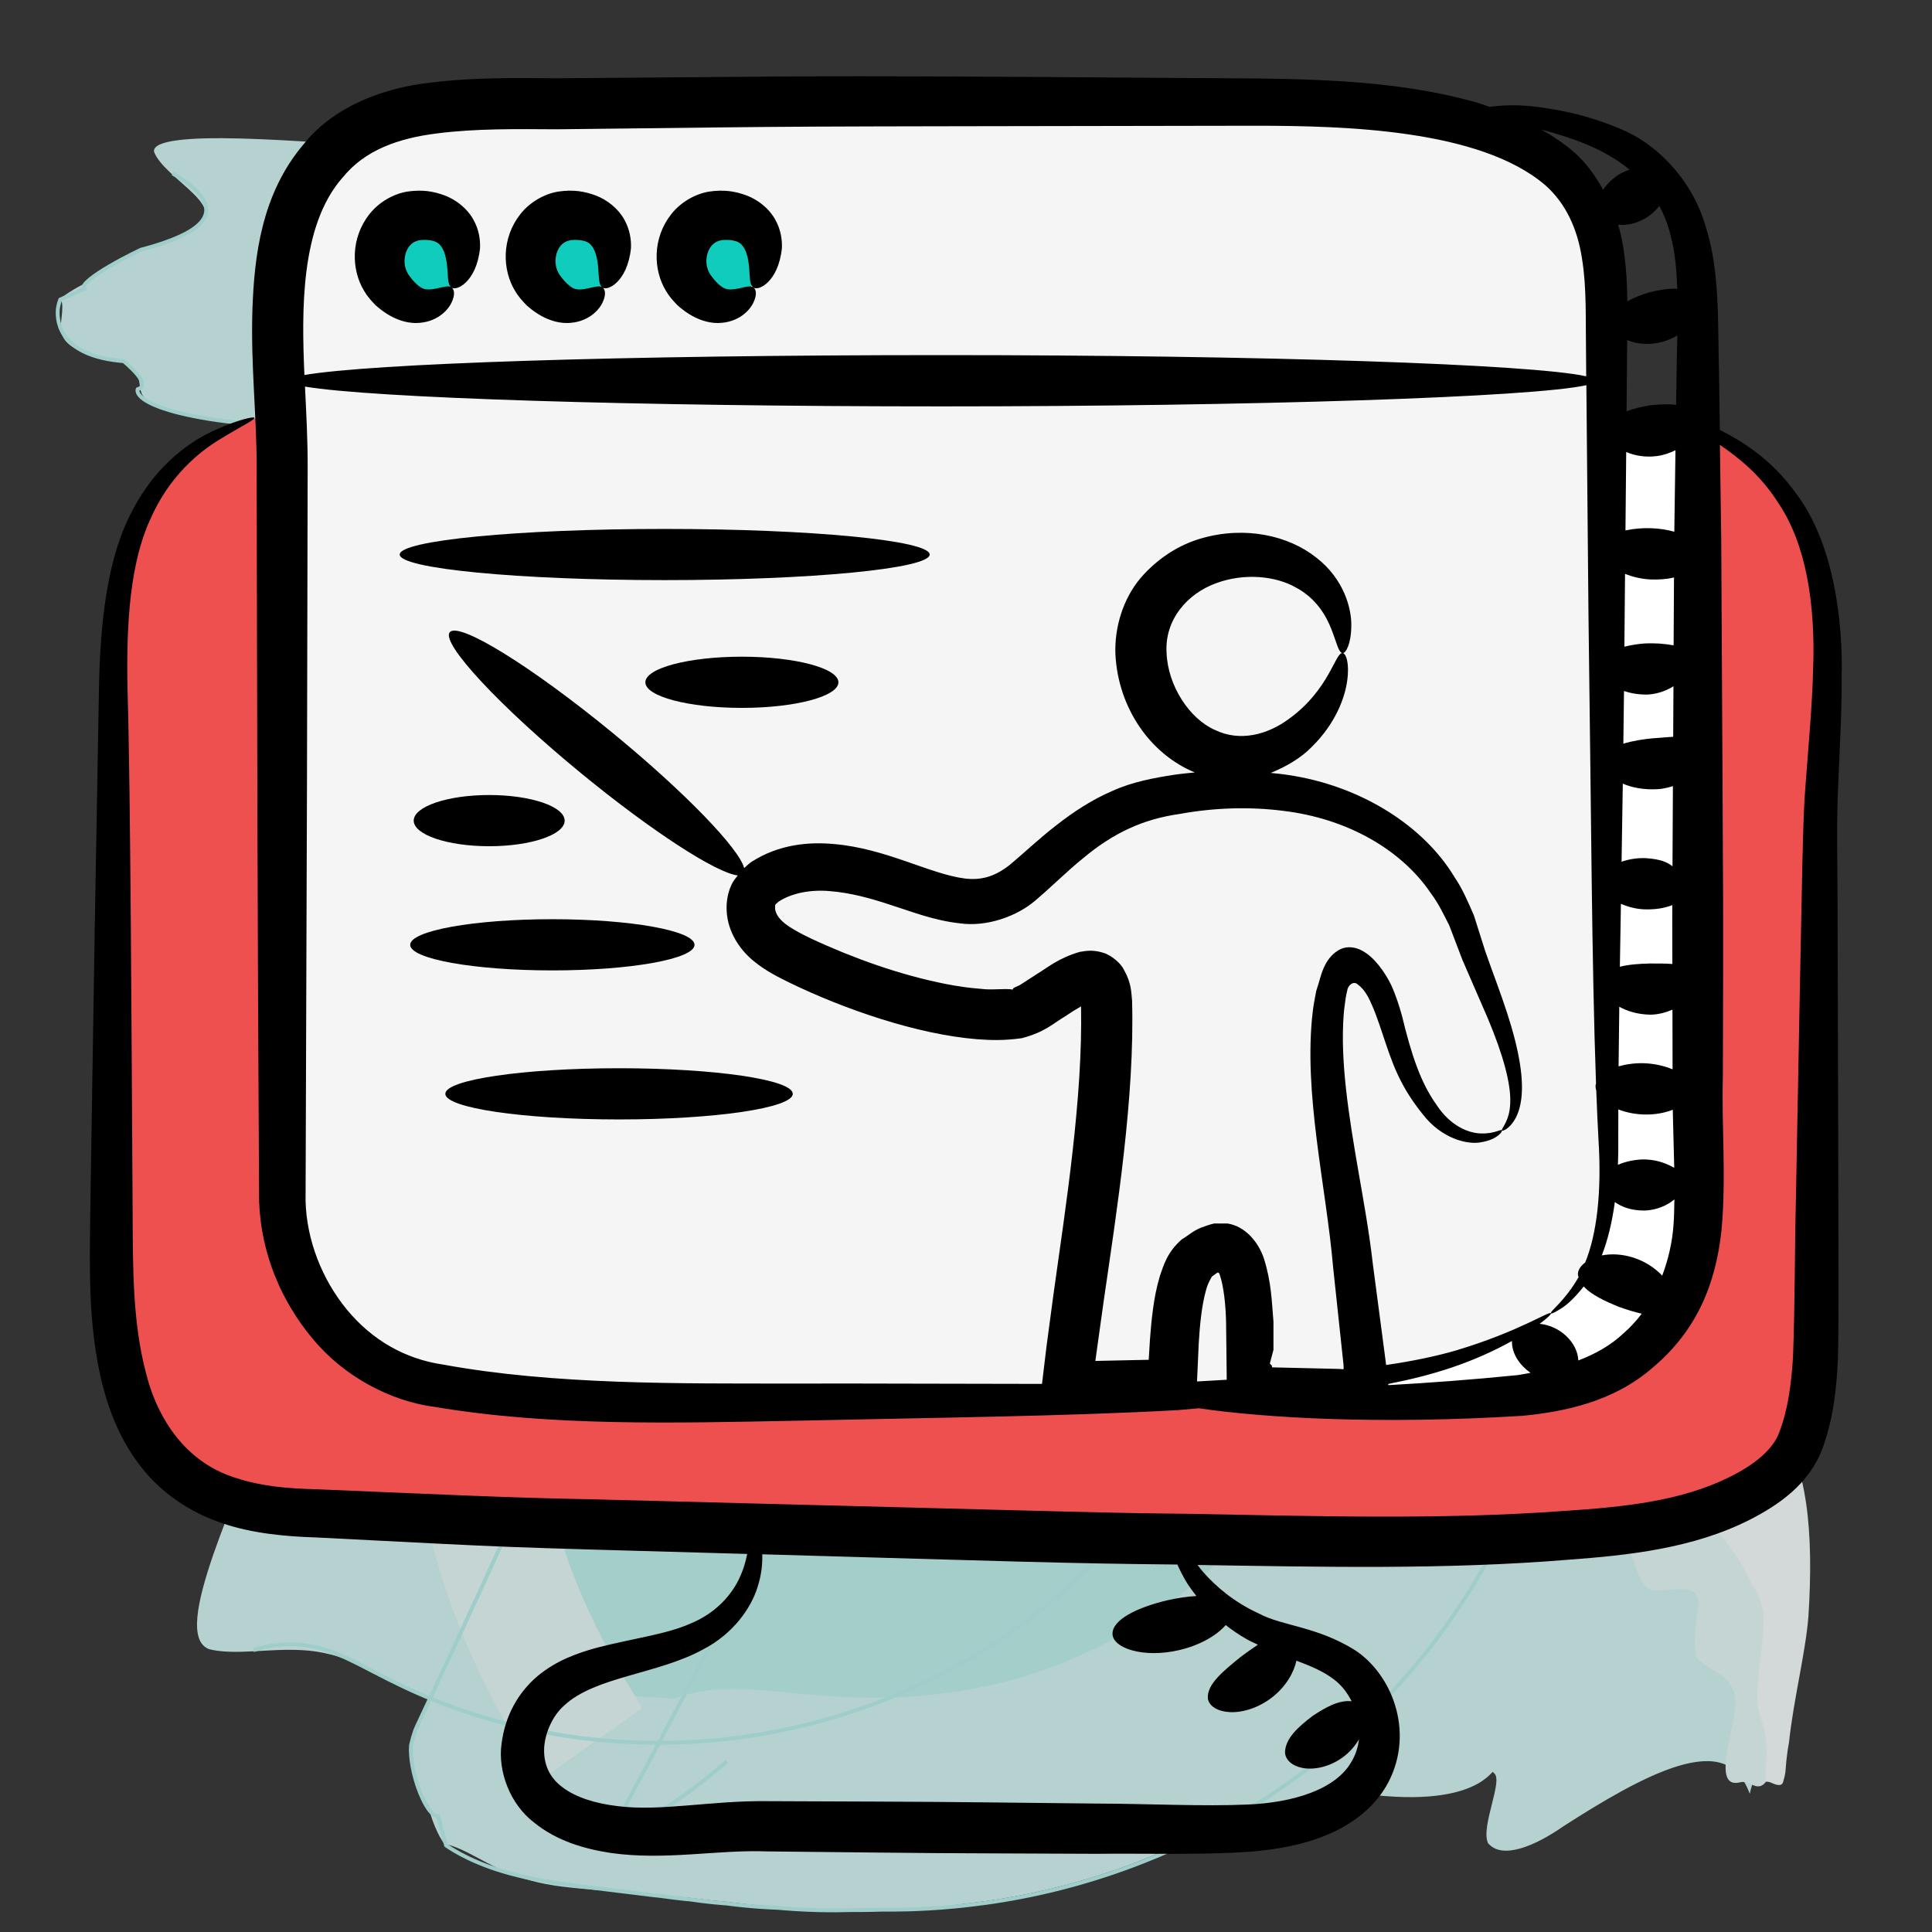 <svg xmlns="http://www.w3.org/2000/svg" id="Capa_1" viewBox="0 0 500 500"><rect x="0" y="0" width="500" height="500" fill="#333333" stroke="none"/><defs><style>      .cls-1 {        fill: none;        stroke: #b7f0eb;      }      .cls-2 {        fill: #d3f6f3;      }      .cls-3 {        fill: #bdf1ec;      }      .cls-4 {        fill: #a3ebe5;      }      .cls-5 {        fill: #f7fdfd;      }      .cls-6 {        fill: #fff;      }      .cls-7 {        fill: #ee5050;      }      .cls-8 {        fill: #10ccbc;      }      .cls-9, .cls-10 {        opacity: .9;      }      .cls-11 {        fill: #f5f5f5;      }      .cls-10 {        fill: #8be6de;      }      .cls-12 {        fill: #e5f9f8;      }    </style></defs><g class="cls-9"><g class="cls-9"><path class="cls-2" d="M425.52,336.35c9.49-18.29-8.48-32.62-8.32-38.41-1.19-10.52-18.12-12.64-34.2-13.14-16.08-.5-31.29.64-28.84-3.35,1.86-2.72,4.74-8.44,7.97-15.56,1.59-3.58,3.37-7.45,4.97-11.58,1.56-4.16,3.08-8.5,4.42-12.86,2.61-8.74,4.81-17.38,4.17-25.25-.12-1.01-.19-1.94-.47-2.96-.13-.49-.25-.98-.37-1.46-.12-.48-.38-1.01-.57-1.5-.72-1.94-2.11-4.05-4.3-6.31-.67-.63-1.34-1.23-2.02-1.82-.14-.13-.41-.33-.65-.51l-.74-.54c-.5-.36-.99-.71-1.48-1.06-.26-.18-.46-.33-.78-.53l-1.12-.68c-.75-.44-1.5-.88-2.24-1.31l-.56-.32-.28-.16-.14-.08-.21-.11c-.59-.3-1.18-.59-1.76-.88-1.17-.58-2.35-1.14-3.52-1.68-.41-.2-1.61-.71-2.54-1.09-.98-.39-1.96-.79-2.94-1.18-.98-.37-1.96-.74-2.94-1.11l-.75-.27-1.32-.45c-.88-.29-1.76-.58-2.64-.86-1.76-.56-3.53-1.09-5.3-1.58-.89-.24-1.77-.48-2.65-.72l-1.9-.48-2.61-.61c-3.49-.79-7-1.46-10.51-2.02-1.75-.28-3.51-.53-5.26-.76l-2.44-.28-2.88-.29c-1.92-.18-3.85-.32-5.78-.43-3.86-.22-7.73-.31-11.59-.26-1.93.02-3.85.08-5.76.17l-2.86.16-1.43.1-2.06.16c-17.56,1.46-35.68,5.99-51.78,12.89-1.28.55-1.38.58-3.68,1.62-1.87.85-3.74,1.74-5.61,2.68-3.74,1.87-7.46,3.91-11.14,6.1-7.35,4.39-14.5,9.44-21.19,14.99-6.69,5.55-12.9,11.59-18.48,17.88-2.79,3.14-5.43,6.35-7.9,9.58-2.46,3.22-4.84,6.57-7.12,10.06-9.15,13.92-16.53,30.01-21.1,46.18-1.15,4.04-2.14,8.08-2.97,12.09-.42,2-.79,4-1.13,5.98-.27,1.61-.38,2.34-.57,3.55-.65,4.41-1.14,8.89-1.45,13.4-.61,9.02-.49,18.15.33,27.05.21,2.22.46,4.44.75,6.63l.41,2.91.24,1.54c.33,2.06.69,4.11,1.09,6.16.81,4.09,1.76,8.16,2.87,12.17.55,2,1.14,3.99,1.76,5.96l.95,2.94.61,1.8c1.35,3.92,2.85,7.78,4.47,11.55l1.24,2.82,1.05,2.28c.49,1.02.97,2.03,1.46,3.05.61,1.24,1.23,2.46,1.86,3.68l.96,1.82.89,1.64c.78,1.43,1.59,2.86,2.41,4.27l2.07,3.47,1.6,2.58,3.44,5.38.51.86s-.04-.01-.06-.02h-.04s-.02-.02-.02-.02h0c51.19-36.41-114.59,81.49,114.76-81.64l7.23-5.16,7-4.91,2.18-1.53,2.04-1.38,1.17-.78,1.03-.67c.5-.33,1.11-.67,1.42-.86.82-.45,1.3-.66,1.61-.7.1,0,.09-.02.15.01,0-.01.02.02-.02-.03,0-.02-.01-.04-.01-.06-.01-.04-.02-.08-.02-.12,0-.07.01-.15,0-.29,0-.12.03-.24.06-.36.03-.15.06-.33.1-.49.04-.16.09-.32.14-.48.05-.21.11-.41.18-.62,1.06-3.22,3.41-8.34,6.63-14.82l2.58-5.07,2.85-5.43c1.03-1.96,2.07-3.9,3.13-5.84l3.46-6.36c9.48-17.25,21.75-38.59,35.98-62.7,3.69-6.28,7.4-12.55,11.13-18.79,4.01-6.72,8.02-13.43,12.03-20.14l5-8.29s-.01,0-.02,0c-.02,0-.05-.01-.07-.01-.17-.04-.39-.04-.88-.13-.74-.24-1.5-.43-2.3-.57-1.59-.27-3.3-.33-5.13-.2-7.28.55-16.27,4.28-26.17,10.4-9.17,5.01-13.16,10.14-14.14,7.13-.71-.75-15.34,18.48-27.82,25.68-4.13,2.15-7.22,1.7-10.53,1.36-3.31-.34-6.87-.58-11.8,2.1-2.14.77-4.6,1.36-8.21,1.46-.93.01-1.93,0-3.14-.1-.31-.03-.62-.05-.93-.08-.35-.04-.71-.08-1.06-.13-.67-.07-1.61-.24-2.48-.37-.53-.1-1.07-.2-1.61-.3-.24-.04-.59-.12-.94-.19l-1.03-.21c-1.99-.42-4.01-.84-6.05-1.27-.86-.17-1.72-.34-2.59-.51-1.08-.18-2.17-.37-3.26-.55-.73-.11-1.46-.22-2.19-.31l-2.27-.26c-2.44-.27-4.9-.42-7.37-.46h-1.46s-1.66,0-1.66,0c-1.1.02-2.21.07-3.32.15-1.11.07-2.21.17-3.31.29l-1.64.2-1.26.18-1.54.24c-4.12.7-8.24,1.76-12.18,3.16l-1.47.54-1.95.77c-1.72.7-3.43,1.48-5.12,2.33-3.38,1.7-6.67,3.69-9.75,5.9-1.54,1.11-3.03,2.26-4.46,3.47-.75.64-1.29,1.1-2.3,2.02-.9.83-1.79,1.69-2.67,2.58-3.5,3.56-6.74,7.6-9.47,11.89-1.37,2.14-2.61,4.35-3.72,6.57-.55,1.1-1.09,2.26-1.55,3.31-.4.91-.78,1.83-1.14,2.77-1.46,3.75-2.63,7.72-3.45,11.74-.41,2.01-.74,4.04-.97,6.05-.12,1.01-.22,2.01-.29,3.02-.07.91-.14,2.2-.16,2.79-.08,2.29-.04,4.61.1,6.93.14,2.32.4,4.65.77,6.94.18,1.15.39,2.28.63,3.41-61.86,14.12,84.71-17.18,69.59-14.12h.02c.11-.06.24-.08.37-.07.05,0,.17.04.16.03,0,0,.02,0,.04,0,.02,0,.03.01.05.02.02.02-.05-.04-.06-.06-.02-.03-.04-.06-.05-.09-.01-.03,0-.04-.05-.14-.17-.34-.1-.53-.18-1.13-.05-.55.06-.92.08-1.72.05-.73.17-1.35.32-2.14.13-.89.3-1.78.52-2.66.25-.99.49-1.99.74-2.99.28-1.07.58-2.14.92-3.19.34-1.18.72-2.5,1.12-3.74.4-1.26.82-2.49,1.27-3.77.94-2.91,1.96-5.82,3.07-8.71,1.16-3.22,2.42-6.6,3.73-9.88.7-1.79,1.41-3.58,2.11-5.37.75-1.86,1.5-3.73,2.25-5.6,1.56-3.77,3.13-7.56,4.7-11.36-.09.17-.13.37-.28.51l-.4.46c-.15.15-.34.27-.5.4-.69.53-1.58.95-2.52,1.32-3.83,1.47-8.49,2.24-12.63,2.94-4.17.69-7.97,1.26-10.73,1.98-10.55,2.69-18.14,3.54-24.28,2.06-1.54-.37-3.01-.9-4.45-1.59-1.44-.69-2.85-1.55-4.4-2.63-.77-.54-1.59-1.13-2.49-1.8-.49-.35-.97-.7-1.47-1.06l-.86-.59-.43-.3-.53-.33c-.36-.22-.68-.43-1.09-.67-.46-.25-.92-.5-1.38-.75-.19-.12-.57-.28-.87-.42l-.96-.43-.49-.21-.72-.26-1.47-.49-.37-.12-.19-.06-.3-.08-1.23-.29-1.24-.26-.63-.12c-.24-.04-.32-.07-.79-.12-1.55-.19-3.13-.3-4.71-.32h-.59s-.34,0-.34,0l-.62.03c-.83.04-1.66.11-2.49.21-1.66.19-3.33.49-4.95.88l-1.21.32-.32.09-.63.2-1.26.43c-1.68.6-3.36,1.34-4.98,2.2-1.62.85-3.19,1.83-4.66,2.89-.73.53-1.45,1.08-2.13,1.65l-.51.43-.7.62c-.47.43-.93.87-1.39,1.34-3.67,3.67-6.79,8.51-8.62,13.36-.23.6-.45,1.21-.65,1.81l-.22.71-.19.63c-.24.85-.46,1.71-.65,2.59-.38,1.76-.64,3.57-.78,5.4-.13,1.82-.14,3.65-.03,5.43l.11,1.33c16.89-1.91-37.71,5.19,37.88-4.11h.02s.05-.01.07-.01c.11.01.1.03.08,0-.07-.07-.16-.49-.11-.98.1-1.55.83-4.26,1.91-7.43,1.09-3.22,2.52-6.89,4.26-11.15l1.35-3.24,1.44-3.36c1.02-2.39,2.05-4.64,3.19-7.23l1.71-3.76.39-.86v-.03s.03-.06.03-.06c.04-.08.04-.17.05-.25.02-.7-.43-1.43-.98-2.06-1.13-1.29-2.78-2.26-4.54-3.13-3.56-1.75-7.69-3.13-11.02-6.94-3.84-3.43-7.74-5.47-11.72-7.53-4-2.07-7.98-4.14-12.43-7.81-1.66-2.61-3.39-5.03-5.89-7.55-.64-.63-1.33-1.27-2.16-1.96-.85-.69-1.78-1.39-3.19-2.26-.71-.43-1.58-.92-2.76-1.48l-.99-.45-1.25-.52-1.62-.6-1.09-.36-1.19-.36-1.6-.43-.85-.21-1.2-.26-1.2-.23c-.41-.07-.72-.13-1.45-.24-1.27-.18-2.54-.32-3.82-.41-2.11-.14-4.29-.16-6.43-.04-1.85.11-3.81.33-5.69.65-.95.16-1.89.35-2.83.56-.6.12-2.7.65-4.28,1.18-3.33,1.07-6.6,2.5-9.6,4.2-.35.2-1.12.64-1.65.97-.59.36-1.17.74-1.75,1.13-1.16.78-2.29,1.61-3.39,2.49-2.2,1.76-4.27,3.71-6.13,5.77-.47.52-.92,1.04-1.36,1.56-.59.71-.76.93-.63.77h-.01s-.03.03-.03.03l-.06.04-.91.71c-4.85,3.86-8.87,8.33-12.09,13.44-.22,1.84-.37,3.6.94,5.86,1.29,2.23-1.09,4.17-1.17,5.89-8.45,5.29-23.62,4.56-25.42,11.9-.31,1,.3,2.84,1.59,4.78,1.3,1.93,3.24,4.01,5.72,5.31,12.32,6.62,23.7,11.53,34.47,15.17,10.77,3.65,20.92,6.07,30.69,7.99,18.12,3.36,23.08-3.76,31.31-7.59,2.73-1.4,6.73-1.47,11.52-.35,1.2.28,2.45.63,3.74,1.04l.24.08.06.02h.02c35.97,28.72-48.98-39.11-40.23-32.12h.01s0,.02.04.07c.05.11.12.48.08.86-.04.82-.28,2.07-.66,3.42-.76,2.84-2.04,6.48-3.66,10.62-.43,1.07-.85,2.13-1.28,3.2-.46,1.14-.92,2.27-1.4,3.4-.51,1.2-1.02,2.4-1.53,3.6-.54,1.25-1.09,2.49-1.63,3.74-1.19,2.65-2.37,5.29-3.55,7.92-1.31,2.83-2.61,5.64-3.91,8.44-1.9,4.02-3.79,8-5.66,11.94-.32.73-.62,1.49-.92,2.27-2.28,6.26-4.43,13.58-6.99,21.15-2.52,7.59-5.31,15.5-8.19,23.3-4.66,12.02-11.29,27.04-15.59,39.49-4.28,12.46-6.24,22.34-1.05,24.35,3.26.81,7.1.77,11.21.56,4.12-.2,8.47-.58,13.05-.3,2.3.14,4.65.46,7.24,1.12,1.3.33,2.66.76,4.18,1.33,1.52.57,3.18,1.28,5.29,2.26,3,1.43,6.01,2.87,9.03,4.32l1.88.86,2.26,1,1.27.55,1.53.64,1.65.67,1.95.76,2.31.86,2.59.92,3.47,1.14,1.88.58,2.44.71c1.72.48,2.92.82,5.63,1.48,1.19.29,2.39.57,3.59.83l1.8.38,2.56.5c1.84.35,3.68.66,5.53.94l2.78.4,2.01.26,2.25.25c3.01.32,6.02.55,9.04.7l2.26.1c1.29.04,2.59.07,3.89.08,2.6.02,5.21-.01,7.82-.11,2.61-.1,5.21-.27,7.8-.49l1.94-.18,3.06-.34c2.34-.28,4.68-.62,7.02-1,4.68-.77,9.34-1.76,13.93-2.95,2.3-.59,4.57-1.24,6.83-1.93.99-.3,2.18-.67,4.5-1.45,1.99-.68,3.98-1.4,5.96-2.16,7.93-3.04,15.73-6.78,23.1-11.07,3.69-2.15,7.27-4.43,10.72-6.82,1.45-1,4.7-3.34,6.92-5.08,2.45-1.91,4.88-3.9,7.25-5.98,9.5-8.3,18.19-17.96,25.37-28.16,1.8-2.54,3.52-5.14,5.12-7.71,1.57-2.52,3.08-5.11,4.53-7.76,2.9-5.3,5.54-10.85,7.86-16.55,2.32-5.7,4.31-11.55,5.94-17.43.82-2.94,1.55-5.89,2.19-8.83.6-2.66,1.29-6.5,1.56-8.17,1.25-7.64,1.97-15.54,2.09-23.43.06-3.95-.02-7.9-.25-11.81-.11-1.96-.26-3.91-.45-5.85-70.58,7.39,157.17-24.75-158.48,15.14l-.06.02c-.08.02-.17.02-.26,0l-.07-.03h0s0,.01,0,.01c0,0,0,0-.01,0,0,0,.06.06.08.09.05.07.08.16.08.24.05.14.11.32.13.48.03.17.02.32.01.51.03.25.04.5.03.76,0,.53-.11.9-.15,1.65-.07.66-.17,1.32-.32,1.97-.08.28-.14.73-.22,1.14l-.25,1.22c-1.49,6.48-4.53,15.63-8.58,26.27-.74,2.01-1.49,4-2.26,5.98-.8,1.99-1.59,3.98-2.38,5.96-1.73,4.42-3.51,8.78-5.35,13.09-.99,2.37-1.98,4.74-2.97,7.1-1.02,2.39-2.04,4.77-3.06,7.14-2.23,5.1-4.44,10.18-6.65,15.24-2.42,5.4-4.82,10.78-7.22,16.13-2.55,5.68-5.11,11.27-7.73,16.9-2.82,6.2-5.66,12.36-8.53,18.48-2.59,5.53-5.18,11.04-7.76,16.53-.92,2.09-1.1,4.44-1,6.75.27,4.66,1.68,9.21,4.41,13.14.12,1.06.73,3.13,1.57,5.15.82,2.01,1.86,3.98,2.57,4.68,2.85.59,5.58,2.02,8.59,3.63,3.04,1.63,6.27,3.42,10.44,4.87,1,.35,2.17.72,3.3,1.01,1.23.34,2.41.6,3.81.88,2.75.53,5.76.89,9.85,1.26l.73.05.83.08c.57.05,1.13.09,1.69.14.58.05,1.07.05,1.73.11.68.06,1.35.11,2.01.17.67.05,1.34.08,2,.11.82.07,1.64.15,2.45.22.82.06,1.64.11,2.45.15,1.03.1,2.06.2,3.07.3,1.04.09,2.08.17,3.11.23,1.35.17,2.79.34,4.17.47.69.06,1.39.12,2.08.19l1.03.08c.14,0,.4.04.65.08l.75.1c2,.26,3.99.48,5.96.66l1.47.13.73.06h.18s.29.05.29.05l.58.08c1.55.2,3.1.38,4.64.54s3.07.29,4.6.4l2.28.15.57.03.94.09,2,.18c5.32.46,10.61.68,15.81.66h.53s.97.02.97.02l1.93.03c1.29.01,2.58.01,3.87,0,2.58-.03,5.15-.12,7.71-.26,5.12-.28,10.19-.79,15.17-1.5l2.58-.3,3.28-.44c2.19-.31,4.38-.67,6.57-1.07,4.38-.8,8.74-1.77,13.06-2.9,4.32-1.13,8.59-2.43,12.79-3.87,2.1-.72,4.17-1.48,6.22-2.28l3.06-1.22,3.1-1.3c16-6.84,32.09-16.8,45.85-28.83,6.89-5.99,13.22-12.46,18.84-19.1l2.16-2.61c.79-.97,1.57-1.96,2.35-2.96,1.56-2,3.08-4.06,4.58-6.17,2.99-4.22,5.84-8.64,8.51-13.23,5.34-9.17,9.92-19.01,13.5-29.04,3.59-10.02,6.19-20.21,7.85-30.08l.47-3,.3-2.13c.19-1.43.37-2.86.53-4.3.32-2.88.57-5.79.74-8.71.35-5.85.41-11.76.18-17.66-.24-5.89-.77-11.76-1.59-17.52-.41-2.88-.88-5.73-1.42-8.55-.27-1.41-.56-2.81-.86-4.2-339.71,73.14-94.18,20.28-170.01,36.61h-.02c-.08.05-.27.02-.29.03-.16-.05-.02-.04.03.17.06.2.09.56.06.98,0,.23-.03.46-.07.69-.03.26-.07.56-.12.84-.11.5-.25,1.24-.43,1.88-.7,2.72-1.9,6.25-3.37,10.07-.77,2.08-1.55,3.93-2.47,6.21-.45,1.09-.91,2.17-1.37,3.25-.5,1.17-1,2.34-1.49,3.51-4.07,9.34-9.05,19.99-14.6,31.35-5.5,11.24-11.75,23.74-18.27,36.37-3.43,6.62-6.83,13.15-10.18,19.62-3.62,6.85-7.19,13.63-10.73,20.34-3.4,6.35-6.76,12.64-10.09,18.87,0-.04.06-.03.09-.05.18-.03.54.07,1,.15.93.16,2.3.25,4.29-.41,2-.66,4.68-2.05,8.44-4.74,9.91-7.37,20.74-14.9,30.81-20.42,5.04-2.76,9.9-5,14.41-6.45,2.26-.72,4.42-1.24,6.48-1.52,1.03-.14,2.03-.22,3-.24.49,0,.96,0,1.43.02.24.01.46.02.71.05l.9.2c1.42.28,2.83.62,4.45,1.13,1.66.53,3.31,1.14,6.13,2.39,2.19.99,4.37,1.98,6.54,2.97l1.62.72,1.97.84,2.48,1.01c1.29.51,2.59,1,3.89,1.47l1.27.44,1.68.56c1.12.37,2.25.71,3.38,1.04l2.57.71c1.06.28,2.13.54,3.2.79,1.07.25,2.14.48,3.22.69l1.82.34c1.11.2,2.23.38,3.36.55,2.25.33,4.51.59,6.78.77,1.13.09,2.27.16,3.4.22l1.7.07,1.83.04h1.94c5.19-.02,10.45-.45,15.61-1.26,1.29-.2,2.57-.43,3.84-.68l1.9-.39,2.35-.54c5.51-1.33,11.11-3.17,16.53-5.51,5.43-2.33,10.68-5.16,15.55-8.34,1.22-.79,2.41-1.61,3.58-2.44,1.22-.88,2.18-1.58,3.55-2.65,3.17-2.47,6.29-5.21,9.28-8.19,5.99-5.95,11.4-12.87,15.75-20.17,2.18-3.65,4.1-7.38,5.74-11.1.89-2.01,1.55-3.67,1.99-4.81.51-1.33.99-2.67,1.45-4.04,3.71-10.92,5.56-23.01,5.36-34.29-.08-5.6-.61-11.12-1.59-16.61-.24-1.37-.52-2.73-.81-4.08l-.47-2.02-.44-1.76c-.34-1.28-.7-2.57-1.08-3.84-.77-2.55-1.64-5.08-2.61-7.56l-.74-1.85-.44-1.04-.85-1.93c-.58-1.28-1.18-2.56-1.81-3.82l-.87-1.7-.57-1.07-1.18-2.13-1.13-1.93-.77-1.27-.79-1.26-.64-.99-1.04-1.55-1.27-1.81-.37-.5-.17-.22-.06-.07-.03-.04-22.64,16.19c-11.98,8.59-23.98,17.14-36,25.66l-14.39,10.18-4.04,2.8c-.64.45-1.28.88-1.93,1.31l-1.41.93c-1.63,1.04-2.44,1.47-3.03,1.69-.25.11-.51.1-.51.09,0,0,.01,0,.04.1,0,.05.02.18.02.31l-.06.47c-.03.2-.08.31-.13.57-.05.23-.12.46-.19.69l-.12.34-.13.43c-.09.29-.19.57-.3.85l-.35.9c-.26.68-.53,1.35-.83,2.02-2.48,5.81-6.66,14.09-11.86,23.77-1.38,2.61-2.78,5.2-4.2,7.78l-4.62,8.38-4.95,8.8-5.4,9.51-5.75,10.02-6.05,10.42-3.06,5.24v.03s0,.07,0,.07c.03.12.1.27.22.48.46.81,1.28,2.15,1.99,3.74,1.75,2.13-2.77,26.72-4.47,34.66-2.95,14.46,8.7,10.79,18.64,5,17.67-12.32,31.94-18.82,45.9-21.68,3.85.75,3.2,8,6.61,10.19,9.95,2.2,24.57-7.88,35.89-10.01,33.88,5.31,36.7-7.14,36.84-4.95,2.84,1.45-3.4,13.8-1.43,18.17,3.63,4.39,12.18.77,19.48-4.32,10.22-6.56,20.96-12.97,29.73-15.62,4.39-1.32,8.28-1.71,11.41-.68,3.17,1.03,5.46,3.44,7.13,7.86.64-3.01,2.33-6.74,1.68-7.45-2.05-5.93-3.13-12.45-4.08-19.02-.93-6.56-1.67-13.19-2.73-19.3-2.13-12.24-5.6-22.49-14.5-26.42-2.66.75-6.36,2.21-8.57,1.48-3.4-2.15-7.24-2.87-11.08-3.58-5.62-2.91,3.64-37.66,11.9-53.59Z"></path><path class="cls-10" d="M134.29,289.86c-8.25,3.84-13.19,10.95-31.32,7.58-9.77-1.92-19.92-4.34-30.69-7.99-5.39-1.82-10.92-3.96-16.66-6.45-5.73-2.52-11.65-5.4-17.82-8.7-2.47-1.32-4.44-3.37-5.72-5.3-1.29-1.93-1.89-3.78-1.57-4.78,1.79-7.37,16.97-6.64,25.43-11.95.11-1.72,2.46-3.68,1.18-5.91-1.3-2.24-1.15-4.02-.94-5.87,3.25-5.13,7.29-9.61,12.16-13.48l.45-.36.23-.18.06-.04h.01c-.38.46.94-1.19,1.79-2.13,1.87-2.1,3.95-4.09,6.17-5.88,2.21-1.79,4.6-3.41,6.96-4.76,1.52-.86,3.1-1.66,4.73-2.38,1.63-.72,3.3-1.36,4.98-1.91.84-.27,1.69-.53,2.54-.76l1.18-.3.71-.17c1.89-.43,3.82-.77,5.76-.99.97-.11,1.94-.2,2.9-.26l1.65-.07c1.09-.03,2.18-.02,3.27.02l1.63.08.98.08c.65.06,1.29.13,1.93.21l.96.13.87.13c.81.14,1.63.29,2.43.46.93.2,1.29.3,1.88.44.52.13,1.13.3,1.56.43l1.14.36,1.03.35c2.38.85,3.62,1.46,4.64,1.98,1,.52,1.79.98,2.42,1.38,1.3.82,2.2,1.52,3,2.19.8.67,1.47,1.31,2.1,1.93,2.44,2.49,4.17,4.92,5.82,7.52,4.44,3.67,8.42,5.73,12.42,7.81,3.97,2.06,7.87,4.1,11.71,7.53,3.32,3.8,7.45,5.18,10.99,6.92,1.75.86,3.4,1.83,4.48,3.1.53.63.95,1.34.84,2,0,.04-.03.08-.04.12v.03s-.07.13-.07.13l-.9,1.97-1.7,3.75-1.62,3.65c-.99,2.28-1.97,4.57-2.96,6.86l-1.33,3.2-1.23,3.06c-1.56,3.96-2.82,7.37-3.68,10.24-.22.75-.4,1.32-.56,2.01-.08.31-.15.57-.21.87l-.16.81c-.19,1.03-.2,1.84-.08,2.11.02.05.05.08.05.08.02.02,0,0-.02,0,0,0-.08-.02-.12,0h-.03c-77,9.66-21.39,2.3-38.59,4.28l-.06-.68c-.07-.9-.12-1.82-.13-2.75-.06-3.7.42-7.51,1.37-11.01.26-.93.42-1.53.92-2.94.44-1.23.95-2.48,1.54-3.71,1.17-2.46,2.63-4.86,4.3-7.05,1.66-2.18,3.57-4.18,5.45-5.82,1.37-1.17,2.86-2.29,4.43-3.3,3.13-2.02,6.68-3.62,10.03-4.62,1.64-.46,3.32-.83,5.02-1.09.85-.13,1.7-.23,2.55-.31l1.27-.09.63-.03h.31s.15-.01.15-.01c1.61,0,3.23.08,4.83.25l.6.07c.17.02.46.05.52.07l.64.12,1.27.26,1.26.29.62.16.4.12,1.5.5c1.14.38,1.58.63,2.28.93.3.14.7.31.92.43l.7.38c1.02.54,1.62.96,2.35,1.41,2.49,1.68,4.03,2.94,5.59,4.03,3.03,2.14,5.71,3.46,8.82,4.21,6.13,1.47,13.72.62,24.27-2.07,2.76-.72,6.54-1.29,10.71-1.99,4.13-.71,8.78-1.49,12.56-2.98.9-.4,1.8-.81,2.44-1.36.37-.25.59-.58.85-.88l.12-.27.03-.07v-.03s-.29.74-.29.74l-1.31,3.15-1.29,3.15-1.18,2.82c-.76,1.88-1.53,3.75-2.29,5.62-5.95,14.79-10.3,26.9-12.7,35.57-.3,1.05-.56,2.21-.8,3.18-.24.88-.44,1.76-.6,2.66l-.11.67-.05.33-.06.26c-.07.35-.13.7-.17,1.05-.04.35-.07.71-.08,1.06,0,.2-.02.31-.04.44-.01.13-.02.26-.03.38,0,.26,0,.52.05.78.04.26,0,.35.05.53.14.39.14.46.26.54-.03-.03-.07-.03-.09-.03-.05,0-.24-.05-.35-.02-.06,0-.12.03-.18.05h-.02c62.3-13.52-84.87,18.61-69.87,14.52-.24-1.14-.46-2.29-.65-3.45-.38-2.32-.65-4.67-.8-7.02-.15-2.35-.19-4.7-.12-7.02,0-.37.07-1.79.14-2.68.07-1.01.17-2.03.28-3.05.23-2.04.55-4.09.96-6.13.82-4.08,1.99-8.1,3.46-11.9.37-.95.75-1.89,1.15-2.81.44-1.01,1-2.23,1.55-3.32,1.12-2.25,2.38-4.48,3.76-6.65,2.76-4.35,6.04-8.45,9.59-12.04.89-.9,1.79-1.77,2.71-2.61,1.02-.93,1.54-1.38,2.32-2.03,1.45-1.21,2.95-2.39,4.52-3.5,3.12-2.23,6.46-4.24,9.89-5.95,1.71-.85,3.45-1.64,5.19-2.34l1.88-.73,1.49-.54c4-1.4,8.17-2.47,12.34-3.16l1.56-.24,1.14-.16,1.67-.2c1.11-.12,2.23-.22,3.35-.29,1.12-.07,2.24-.12,3.36-.14h1.68s1.37,0,1.37,0c1.25.02,2.49.07,3.74.15,1.24.08,2.49.19,3.72.33.74.08,1.49.16,2.23.26.74.1,1.48.21,2.22.32l1.82.3c.95.16,1.89.33,2.83.52.71.14,1.42.29,2.13.43.63.14,1.25.27,1.87.41,4.12.9,6.03,1.28,7.8,1.55l.66.11.56.07c.37.05.73.09,1.1.14.62.05,1.3.13,1.84.15,1.13.07,2.11.08,3,.05,1.78-.06,3.24-.25,4.55-.52,1.32-.26,2.47-.6,3.52-.99,4.89-2.68,8.44-2.45,11.73-2.11,3.3.34,6.39.79,10.5-1.36,0,0-.5,2.66-1.3,7.63-.8,4.97-1.9,12.23-3.13,21.43-10.17,3.79-20.32,7.62-30.81,11.45-2.63.96-5.29,1.91-8.03,2.85-2.77.93-5.53,1.87-8.86,2.66-.84.2-1.74.37-2.76.52-1.02.15-2.16.25-3.89.24-.36.02-.99-.03-1.51-.04-.15,0-.25,0-.43-.01l-.56-.04-1.11-.05c-1.18-.09-1.87-.12-3.92-.16-.45,0-.84.01-1.34.03-.76.01-1.53.06-2.29.14-.38.04-.76.08-1.14.14l-1.44.23c-1.4.25-2.79.61-4.13,1.08-.34.12-.67.24-1,.37-.23.09-.82.32-1.42.59-1.15.52-2.28,1.12-3.35,1.81-1.08.68-2.1,1.45-3.05,2.26-.41.35-1.05.93-1.63,1.52-.58.59-1.15,1.22-1.68,1.87-1.07,1.31-2.02,2.74-2.81,4.21-.38.71-.77,1.52-1.04,2.17-.25.61-.49,1.24-.7,1.88-.42,1.28-.75,2.61-.98,3.95-.11.67-.2,1.34-.26,2-.06.58-.1,1.53-.09,1.78-.01,1.52.1,3.07.35,4.58.06.38.13.75.21,1.13-21.54,5.05,29.64-5.53,24.36-4.55l.08-.03c.1-.04.22-.05.34-.03.16.04.13.01.17.02.02,0,.09.06,0-.01-.05-.05-.07-.11-.08-.16-.06-.11-.12-.27-.15-.41-.01-.07-.02-.14-.02-.21,0-.07,0-.13-.02-.27-.03-.23-.05-.46-.05-.68,0-.23.02-.45.05-.67.01-.28.02-.61.05-.92.05-.63.16-1.19.29-1.86.11-.78.26-1.55.43-2.31.09-.38.18-.76.29-1.13l.08-.28.08-.35.16-.69c.22-.92.46-1.84.73-2.75l.42-1.36c.14-.44.3-1.05.45-1.56.31-1.07.64-2.14.99-3.2l.5-1.49c-.02.06-.02.14-.06.19l-.19.35c-.14.23-.25.48-.45.68l-.56.64c-.2.2-.43.4-.64.6-1.78,1.57-3.98,2.91-6.2,4.21-2.24,1.29-4.56,2.52-6.91,3.73-4.7,2.4-9.51,4.71-14.32,6.99-9.63,4.57-19.33,9.03-28.74,13.71-3.84-1.73-7.66-3.42-11.08-4.8-.84-.34-1.67-.66-2.39-.93-.73-.27-1.41-.5-1.79-.59-.13-.04-.15-.03-.21-.04-.02,0-.08-.02-.05,0l.83-2.22.92-2.57,1.7-4.9c.52-1.49,1.02-3,1.48-4.52l1.26-4.1c.19-.65.37-1.3.54-1.96.17-.64.33-1.37.48-1.86.3-1.08.56-2.19.76-3.3.09-.62.21-.95.29-1.42.08-.44.15-.89.19-1.35l.06-.67c.03-.17.05-.33.07-.5.03-.34.04-.68.01-1.03l-.02-.26v-.17c.01-.11,0-.23-.02-.34-.04-.23-.15-.49-.14-.55-.02-.05-.05-.11-.09-.16l-.06-.06h.01s-.06-.03.12.03c.06.01.12.01.18,0,.03,0,.06-.01.08-.02,65.6-8.62,18.41-.45,33.07-1.47.05,1.15.05,2.31-.01,3.46-.06,1.15-.18,2.3-.36,3.42-.18,1.2-.62,3.29-1.14,4.89-.53,1.71-1.21,3.39-2,4.99-.8,1.61-1.66,3.06-2.73,4.57-2.11,2.98-4.83,5.72-7.74,7.83-1.22.88-2.1,1.43-3.24,2.09-1.09.62-2.22,1.18-3.37,1.67-1.06.47-2.52.98-3.28,1.22-.66.21-1.33.39-2.01.56-1.36.33-2.74.59-4.12.76-.83.1-.89.1-1.38.14l-1.16.07c-.77.04-1.55.05-2.32.03l-.84-.03-.68-.04c-.45-.03-.91-.07-1.36-.11l-1.16-.14-.85-.12-.85-.14-.7-.13-1.13-.25-.92-.23-.8-.21c-1.85-.53-2.76-.87-3.63-1.18-.85-.31-1.44-.55-2.03-.79-1.11-.45-1.96-.82-2.74-1.16-1.55-.68-2.81-1.27-4.03-1.84-2.41-1.13-4.56-2.18-6.68-3.23-4.21-2.08-8.21-4.1-12.17-6.11-7.88-4-15.65-8-23-11.59-1.82-.89-3.61-1.74-5.24-2.48-.8-.36-1.58-.7-2.19-.94-.3-.12-.57-.22-.73-.26-.05-.01-.08-.02-.1-.02,0,0-.03,0-.03,0h0s0,0,0,0c0-.01-.01.02,0-.02l.2-.45,1.56-3.49,1.49-3.38,1.39-3.19,1.31-3.1,1.21-2.94,1.11-2.76,1.01-2.63.91-2.47c1.13-3.17,1.96-5.87,2.36-7.81.19-1,.28-1.76.21-2.23-.03-.13-.03-.18-.08-.25-.02-.03-.01-.03-.03-.05,13.03,10.4-29.18-23.31,29.2,23.31v.02s-.1.14-.1.14l-.37.54c-.49.73-.99,1.43-1.48,2.19-.99,1.48-1.97,3.02-2.96,4.59Z"></path><path class="cls-4" d="M289.09,265.35s3.6-1.44,8.46-2.91c4.87-1.47,10.99-2.97,16.11-3.11,10.24-.26,16.44,4.92.9,26.81,0,0-5.83,6.11-14.84,15.18-9.01,9.07-21.18,21.09-33.82,32.97-12.63,11.87-25.74,23.59-36.51,32.09-5.38,4.26-10.18,7.71-13.99,10.02-3.79,2.32-6.66,3.45-7.75,3.28,0,0-.09,0-.25-.03-.06,0-.16,0-.21.02-.03.01-.06.02-.09.03,0,0-.01.03,0,.03.78-1.61,1.59-3.27,2.41-4.96,6.4-13.24,13.07-27.45,17.85-39.45.28-.73.57-1.46.86-2.2.27-.7.54-1.41.81-2.12.51-1.33,1-2.8,1.42-3.97.21-.62.41-1.27.6-1.88.18-.55.35-1.11.51-1.68.14-.52.28-1.04.42-1.56.1-.46.2-.93.3-1.4.08-.42.13-.88.18-1.19.02-.17.03-.35.02-.53.02-.13.02-.26,0-.4-.02-.15-.02-.24-.04-.32-.03-.1-.06-.18-.07-.21-.01-.02-.03-.04-.05-.06h0s.04.02.08.02c.01,0,.16.02.22,0l.06-.02h.01c-59.11,12.9,80.54-17.65,66.22-14.21l.26,1.27c.33,1.7.6,3.43.81,5.18.42,3.51.57,7.1.44,10.65-.06,1.78-.19,3.54-.39,5.28-.1.87-.21,1.74-.34,2.59l-.16.98-.2,1.12c-.14.75-.29,1.5-.46,2.26-1.32,6.04-3.6,12.26-6.67,17.93-1.53,2.84-3.24,5.53-5.08,8.03-.46.63-.92,1.24-1.4,1.84-.47.6-.97,1.21-1.37,1.68-.85,1-1.73,2-2.66,2.98-3.69,3.91-8.03,7.54-12.68,10.55-2.32,1.5-4.72,2.86-7.13,4.04-.6.3-1.21.58-1.81.86l-1.58.7c-.61.26-1.22.51-1.85.75-4.97,1.94-10.32,3.35-15.64,4.1-.66.09-1.34.18-1.98.25l-.92.1-1.85.16c-1.24.09-2.48.15-3.72.18-1.24.03-2.49.02-3.74-.02l-1.83-.08-.95-.06c-1.27-.09-2.55-.2-3.82-.35l-1.91-.25-1.49-.23c-.73-.13-1.47-.26-2.21-.39-.74-.14-1.47-.29-2.21-.45l-1.51-.33-1.42-.34-1.36-.34c-.66-.18-1.33-.35-2-.53-1.08-.3-2.16-.61-3.25-.92-2.6-.75-5.24-1.52-7.82-2.27-1.98-.55-3.71-1-5.2-1.35-1.53-.35-2.86-.62-4.07-.8,0,0-.08-.42-.26-1.14-.18-.72-.46-1.75-.83-2.95-.75-2.41-1.86-5.54-3.48-8.47-3.24-5.85-8.65-10.99-18.13-8.22,0,0-1.01.04-2.79.12-1.76.08-4.24.18-7.01.37-1.37.1-2.82.23-4.19.43-1.35.21-2.71.47-3.46,1.02l-.25.22c-.05.03-.07.08-.08.13l-.03.07v.04s.52-1.25.52-1.25c3.45-8.26,6.33-14.91,9.19-22.28,5.4-13.45,9.68-25.24,12.08-33.99l.43-1.67c.14-.47.26-.94.38-1.41.24-.93.43-1.95.59-2.85.18-.76.31-1.54.38-2.33.02-.18.02-.43.05-.56.03-.15.05-.29.06-.44.03-.29.04-.59.02-.89,0-.14-.03-.32-.03-.43,0-.1,0-.2,0-.3-.01-.2-.06-.4-.14-.59-.01-.11-.03-.2-.11-.29-.02-.02-.04-.04-.06-.06,0,0,0,0,0,0,0,0,0,0,0,0-.06-.03.1.05.2.04.05,0,.1,0,.15-.02,33.71-4.05-75.42,9.05,75.59-9.09.27,2.23.45,4.49.52,6.78.15,4.56-.11,9.18-.76,13.65-.21,1.65-1.05,6.19-1.94,9.27-.94,3.41-2.13,6.81-3.54,10.08-1.41,3.28-3.04,6.43-4.83,9.39-1.79,2.97-3.91,5.99-6.23,8.83-2.32,2.85-4.88,5.56-7.59,8.05-2.58,2.4-5.85,4.95-8.2,6.57-4.01,2.79-8.4,5.26-12.96,7.26-2.28,1-4.59,1.89-6.91,2.65-1.74.57-2.74.86-4.17,1.25-2.67.72-5.39,1.3-8.12,1.73-1.3.21-2.88.41-3.94.52-.76.08-1.51.15-2.27.21-1.52.12-3.05.19-4.57.22-.76.01-1.53.02-2.29,0l-1.89-.04c-.89-.03-1.78-.07-2.67-.13s-1.78-.13-2.66-.22l-2.23-.25c-1.1-.14-2.2-.3-3.29-.48l-1.54-.27-1.08-.21-2.16-.46-1.68-.39c-.96-.23-2.13-.54-2.73-.7-3.15-.86-4.71-1.37-6.22-1.83-1.94-.61-3.88-1.22-5.82-1.84-1.39-.43-2.49-.75-3.49-1.04l-2.7-.75c-1.47-.38-2.94-.76-4.39-1.14-2.66-.68-4.96-1.27-7.12-1.88-4.28-1.2-7.9-2.44-10.85-3.85-5.88-2.82-8.99-6.28-7.56-10.87,0,0-1.01-1.27-2.46-3.39-1.44-2.11-3.32-5.07-5.01-8.41-1.68-3.33-3.23-7.07-3.76-10.6-.25-1.76-.27-3.48.33-4.98l.12-.28c.62-1.3,1.23-2.58,1.84-3.85,1.37-2.92,2.72-5.78,4.03-8.57,1.2-2.61,2.37-5.16,3.51-7.64,1.03-2.31,2.04-4.57,3.01-6.76,3.71-8.49,6.11-14.51,7.62-18.85,0,0,.14-.41.4-1.2.13-.36.28-.81.44-1.34.15-.5.33-1.08.52-1.74.35-1.28.71-2.66.81-3.8.07-.53,0-1.05-.09-1.14v-.02s-.02,0-.02,0h0s0,0,0,0c-34.9-27.87,47.55,37.96,39.05,31.18l-.14-.07-.28-.14c-.19-.09-.39-.19-.59-.29-3.2-1.54-7.53-3.51-12-4.97-4.47-1.49-9.09-2.51-12.75-2.44-3.66.06-6.36,1.22-6.91,3.97,0,0-3.12.23-7.78.45-4.66.21-10.89.44-17,.16-12.24-.56-23.95-3.38-22.05-12.13,0,0-.52-3.23-.88-7.22-.36-3.99-.51-8.78.06-11.69,0,0,.9-.86,2.47-2.38,1.59-1.51,3.91-3.69,6.84-6.29,1.46-1.3,3.09-2.7,4.84-4.17.89-.73,1.81-1.48,2.74-2.25l.71-.58c.09-.11-.18.23.21-.26.89-1.09,1.88-2.14,2.95-3.12,1.07-.98,2.21-1.89,3.39-2.7,1.24-.85,2.45-1.53,3.08-1.85,1.59-.83,3.28-1.53,5-2.06,2.06-.62,2.61-.69,3.67-.89.98-.17,1.97-.3,2.96-.38.57-.05.87-.06,1.12-.07l.84-.02c.56,0,1.12,0,1.68.03l.83.05.5.04c.67.06,1.34.14,2,.25l.7.12.64.13c.97.2,1.38.32,2,.49,1.04.3,1.75.56,2.33.78.34.13.53.22.79.32l.36.16.3.14c.82.38,1.37.69,1.91.99,1.98,1.16,3.12,2.07,4.29,2.99,1.13.91,2.14,1.79,3.12,2.67,1.94,1.76,3.74,3.51,5.5,5.28,6.98,7.07,13.37,14.42,18.04,20.77,4.64,6.35,7.49,11.67,6.9,14.78,0,0,.69,1.22,2.07,3.17.69.97,1.55,2.13,2.59,3.38,1.02,1.23,2.3,2.67,3.6,3.81l.2.18s.06.06.07.08c0,.01.03.03.01.03h0s-.01.12-.01.12v.26c-.03.29,0,.55.04.71.02.15.14.21.06.17,0,0-.11-.03-.15,0-1.83.23-.51.02-.91.05v-.08s.02-.16.02-.16c.05-.22.05-.38.21-.63.31-.52.73-.65,1.05-.73.24-.01.52-.02.67.04.37.08.64.22.92.35,1.05.55,1.95,1.21,2.9,1.89,1.88,1.37,3.83,2.82,5.93,4.25,4.19,2.87,8.94,5.65,14.3,7.79,5.36,2.14,11.33,3.64,17.85,3.92,3.25.14,6.65-.03,10.1-.63,1.72-.3,3.46-.71,5.17-1.26,1.7-.56,3.4-1.25,4.85-2.2.72-.48,1.37-1.03,1.7-1.72l.05-.13.02-.07v-.03s.03-.06-.02.11l-.41,1.39c-.13.46-.26.95-.39,1.31-.49,1.56-.92,3.14-1.28,4.73-.37,1.38-.66,2.63-.85,3.98-.11.58-.21,1.05-.27,1.59-.03.26-.05.53-.06.79,0,.13,0,.28-.02.38l-.04.29c-.04.38-.02.77.05,1.16,0,.27.03.5.15.73.04.1.02.11.06.16.01.02.03.04.06.06l.04.03-.02-.02c-.07-.03-.02,0-.29-.04-.1,0-.19.02-.28.05-8.79,1.88,19.58-4.18-19.71,4.23-.12-.51-.23-1.03-.31-1.56-.17-1.05-.27-2.13-.28-3.19-.01-.39,0-1.25.1-2.25.09-.93.25-1.86.47-2.78.48-1.89.98-3.41,2.19-5.61,1.14-2.03,2.69-3.94,4.35-5.43,1.27-1.15,2.75-2.2,4.3-3.04.74-.41,1.65-.82,2.3-1.08.45-.18.92-.36,1.39-.51.94-.31,1.91-.57,2.88-.75l1.13-.2.79-.11c.53-.07,1.06-.11,1.6-.14l1.25-.05.92-.02,1.57.03,2.03.06.8.03h.61c.4,0,.81,0,1.09-.02.3-.02.65-.02.91-.05,1.1-.09,1.94-.24,2.75-.41,1.58-.34,2.9-.79,4.19-1.27,1.28-.48,2.51-1.01,3.73-1.57,2.42-1.13,4.79-2.38,7.17-3.78,9.49-5.57,19.28-13.19,29.71-23.3Z"></path><path class="cls-3" d="M297.67,253.31s13.01-9.78,24.55-14.09c11.54-4.32,21.57-3.23,15.7,18.31,0,0,.08.97.17,2.72.04.89.08,1.95.13,3.17-.16,1.11-.36,2.37-.67,3.71-.3,1.35-.73,2.76-1.46,4.13l-.07.13-.03.07-.27.47c-.98,1.7-1.97,3.4-2.96,5.1-1.89,3.28-3.79,6.58-5.69,9.89-1.79,3.15-3.6,6.32-5.41,9.5-1.7,3.05-3.41,6.1-5.13,9.18-6.38,11.39-12.02,21.91-16.12,30.13l-1.48,3.03-1.32,2.74-1.19,2.61c-.35.75-.68,1.52-.99,2.29l-.23.57-.2.48c-.13.32-.26.64-.38.97-.25.71-.44,1.18-.6,1.73l-.11.41-.1.32c-.06.21-.11.43-.14.65-.04.15-.07.31-.07.48-.01.13,0,.23.02.32.06.16.07.02-.18.07-.2.04-.55.17-.96.38-.87.44-2.1,1.18-4.58,2.87-.98.66-1.96,1.33-2.92,2l-7.24,5.08c-17.14,12.2-34.29,24.4-51.44,36.6l.14-.11c.06-.33-.05-.88-.87-2.53l-.27-.57-.07-.14-.12-.22-.23-.44-.94-1.84c-.5-.93-.98-1.87-1.45-2.82l-1.04-2.1c-.38-.79-.75-1.59-1.11-2.4l-.58-1.34c-.32-.72-.63-1.45-.92-2.19-.6-1.47-1.15-2.96-1.66-4.45l-.37-1.12-.64-2.03c-.46-1.5-.87-3.02-1.24-4.55-.37-1.53-.7-3.07-.98-4.61-.14-.77-.27-1.54-.39-2.32-.07-.42-.33-2.2-.51-3.9-.71-6.62-.58-13.51.38-20.07.15-1.11.65-4.19,1.39-7.27.71-2.98,1.61-5.97,2.69-8.93,2.15-5.91,5.06-11.63,8.44-16.73,1.7-2.57,3.45-4.91,5.41-7.25,1.96-2.33,4.1-4.61,6.39-6.78,4.58-4.34,9.79-8.19,15.19-11.28,2.56-1.48,5.75-3.05,7.84-3.94,1.46-.63,2.95-1.22,4.47-1.77,3.03-1.1,6.17-2.03,9.35-2.76,3.18-.73,6.39-1.27,9.57-1.6,1.88-.2,3.03-.26,3.42-.28l2.07-.09c2.76-.08,5.54-.02,8.29.18,1.38.1,2.75.24,4.11.41l1.1.16.93.15c1.24.21,2.49.44,3.72.7,1.23.26,2.46.56,3.67.87l.62.17.46.14.92.29c1.23.39,2.44.81,3.65,1.25.72.26.94.37,1.29.52l1,.44,1.97.92.46.23.29.16.58.33,1.15.68c.89.51,1.22.8,1.73,1.16l.71.53c.24.18.49.36.61.49l.92.86.45.43.31.37.61.74.3.37.21.33c.26.43.57.88.79,1.29l.55,1.19c.18.4.27.75.4,1.12.28.76.39,1.44.55,2.14.14.7.21,1.36.3,2.04.06.66.09,1.31.13,1.97.08,2.59-.12,5.09-.43,7.55-.67,4.91-1.86,9.65-3.44,14.14-1.59,4.48-3.65,8.65-6.05,12.44-2.42,3.77-5.21,7.14-8.57,9.82,0,0-6.18,4.89-16.75,13.26-1.25,1.02-2.55,2.09-3.8,3.27-.63.59-1.24,1.21-1.77,1.89-.12.18-.23.36-.35.54-.03.04-.05.09-.07.14l-.03.07v.04s0,0,.02-.08c.2-.48.39-.96.57-1.44.68-1.67,1.15-3.25,1.2-4,0-.21,0-.34-.04-.4-.03-.05-.02,0,.12,0,.26-.02.73-.22,1.4-.58.33-.18.81-.45,1.19-.71l.89-.55.96-.64,1.45-.97,1.8-1.24,1-.68s.09-.07.14-.09c.41-.19.89-.29,1.55-.14.18.07.35.11.54.21l.32.2.16.1c.06.04.13.12.2.17l.4.38c.15.16.35.45.52.68.09.13.17.23.26.39.13.24.25.49.37.74s.22.51.33.77c.04.1.1.26.19.58.08.27.14.55.2.83.12.56.2,1.13.25,1.7.03.15.05.92.01,1.47-.03.6-.1,1.2-.21,1.8-.11.6-.26,1.18-.44,1.75-.14.47-.47,1.31-.89,2.09-.81,1.55-2.01,3-3.31,4.09-.6.5-.98.77-1.54,1.13-.52.33-1.07.63-1.64.89-.57.26-1.15.48-1.73.66-.72.21-.87.24-1.15.32-.54.13-1.1.24-1.66.3-.28.03-.56.06-.84.08l-.72.03c-2.37.09-3.33-.06-4.05,0-.31.03-.7.02-.95.05l-.69.11c-.26.02-.41.08-.6.13l-.55.14c-1.32.43-2.3.97-3.32,1.51-3.92,2.21-7.52,4.62-11.33,7-.94.59-1.89,1.19-2.84,1.8-.48.3-.95.6-1.43.9-.46.31-.92.62-1.38.94-1.82,1.23-3.67,2.49-5.56,3.77-14.96,10.03-30.97,19.7-45.03,26.4-7.01,3.36-13.56,5.97-18.99,7.67-2.7.86-5.13,1.49-6.99,1.99-.92.25-1.7.48-2.19.74-.12.07-.23.13-.3.21-.03.04-.09.06-.1.11v.03s1.21-2.37,1.21-2.37l2.54-4.95,4.86-9.49,4.65-9.22,4.41-8.87,4.12-8.38s.57-1.19,1.71-3.54c.54-1.12,1.21-2.51,2.02-4.17.78-1.65,1.69-3.58,2.73-5.77.98-2.07,2.07-4.4,3.25-7,1.14-2.47,2.33-5.07,3.6-7.97,2.42-5.41,5-11.51,7.09-17.09.51-1.32,1.02-2.85,1.45-4.07.22-.64.43-1.32.63-1.96.2-.58.38-1.18.54-1.79.16-.66.31-1.1.44-1.67.06-.26.11-.53.17-.8.05-.23.1-.46.14-.7.15-.95.2-1.69.11-2.13-.01-.05-.03-.1-.05-.15,0-.03-.01-.05-.03-.08-.06-.07-.03-.04-.04-.05.04.02.06.02.16.02.05,0,.1,0,.15-.01l.07-.02h0c230.59-50.28,64-13.58,115.51-24.63l.28,1.28.52,2.58c1.31,6.93,2.03,14.21,2.07,21.5.02,3.65-.12,7.29-.43,10.9-.15,1.8-.35,3.59-.58,5.37l-.18,1.33-.3,1.95c-.25,1.54-.54,3.09-.86,4.65-2.52,12.46-7.44,25.49-14.26,36.95-1.69,2.87-3.5,5.64-5.38,8.29-.94,1.33-1.9,2.63-2.88,3.89-.96,1.25-2.03,2.57-2.85,3.55-3.52,4.22-7.46,8.35-11.75,12.22-8.57,7.77-18.6,14.44-28.82,19.31-1.28.61-2.55,1.19-3.83,1.75l-1.95.84c-1.29.55-2.61,1.07-3.93,1.58-2.66,1.01-5.37,1.94-8.13,2.77-5.52,1.67-11.21,2.95-16.91,3.82l-2.13.31-1.64.22-1.96.25c-1.31.16-2.63.29-3.96.41-2.66.23-5.35.38-8.05.44-1.35.03-2.7.04-4.06.02-1.09-.02-2.19-.04-3.28-.05-2.75-.02-5.54-.14-8.36-.34-.7-.06-1.41-.11-2.12-.17-.68-.06-1.37-.13-2.06-.19-.81-.06-1.63-.11-2.45-.17-1.64-.13-3.3-.28-4.97-.47l-1.26-.15-.32-.04h-.21s-.4-.04-.4-.04c-.54-.04-1.08-.07-1.62-.11-1.09-.09-2.19-.18-3.3-.27l-.84-.08-.42-.04h-.3c-.39-.02-.78-.02-1.18-.03-.79-.02-1.59-.04-2.4-.07-1.81-.11-2.8.03-4.12.07-.64.03-1.28.06-1.93.09-.58.05-1.06.14-1.6.22-.53.08-1.07.15-1.61.23-.53.08-1.13.14-1.55.27-.93.23-1.89.46-2.85.7-.52.11-.91.27-1.35.42-.43.15-.87.3-1.31.46,0,0-3.17-.19-8.27-.5-1.12-.09-2.13-.11-3.3-.21-1.06-.06-2.24-.17-3.32-.27-2.23-.23-4.41-.53-6.45-1.01-8.19-1.95-14.19-6.75-11.8-20.72,0,0-.34-2.75-.92-6.78-.57-4.03-1.4-9.35-2.25-14.41-.42-2.52-.84-4.98-1.14-7.12-.17-1.08-.25-2.06-.29-2.93-.01-.43.02-.82.04-1.2l.11-.51c.02-.08.02-.17.06-.24l.06-.1,1.56-3.5c8.47-19.26,15.07-34.78,20.35-48.3,5.23-13.4,8.9-24.15,10.79-31.56.48-1.69.8-3.68,1.05-4.91.06-.35.1-.7.13-1.05l.04-.53.06-.39c.08-.5.03-1.11.02-1.53,0-.17,0-.35-.04-.52-.04-.17-.12-.37-.11-.41-.02-.08-.07-.16-.14-.23-.02-.02.01,0,0-.02-.05-.03.09.04.18.04.05,0,.09,0,.13-.01l.06-.02h.01c-20.84,2.12,181.14-21.82,95.84-9.85.24,2.38.4,4.78.47,7.2.14,4.83-.09,9.71-.66,14.47-.33,2.53-.52,4.16-1.37,8.31-.76,3.6-1.73,7.22-2.92,10.79-2.37,7.14-5.63,14.05-9.44,20.23-3.88,6.32-8.75,12.54-14.26,18-2.75,2.74-5.65,5.3-8.64,7.63-1.39,1.09-3.25,2.45-4.29,3.17-1.05.73-2.12,1.45-3.21,2.14-4.35,2.79-9,5.27-13.77,7.33-2.39,1.04-4.8,1.97-7.22,2.8-1.4.48-2.27.75-2.81.91l-2.07.61c-2.77.79-5.58,1.46-8.42,2-1.42.27-2.84.51-4.26.72l-2.13.29-1.92.22c-1.57.16-3.15.29-4.72.37-1.58.09-3.16.14-4.74.15h-2.36s-1.93-.06-1.93-.06c-1.83-.07-3.66-.18-5.48-.35-.91-.08-1.82-.18-2.72-.29l-1.88-.24c-1.12-.15-2.24-.33-3.35-.52l-1.66-.3-1.2-.23c-1.43-.28-2.95-.62-4.26-.94-.99-.24-1.98-.49-2.96-.76-.78-.22-1.56-.44-2.34-.65-1.18-.36-2.36-.71-3.52-1.06-1.51-.48-3-.95-4.47-1.42-1.11-.35-2.09-.65-2.88-.87,0,0-.13-.15-.38-.42-.2-.26-.5-.63-.89-1.12-.69-.93-1.6-2.24-2.34-3.63-1.54-2.81-2.71-6.11-3.81-9.05-2.19-5.88-4.51-10.57-10.02-7.98,0,0,1.27-.08,3.57-.14,1.15-.03,2.56-.05,4.24-.04,1.68.01,3.62.06,5.97.22,1.18.08,2.46.2,3.96.39,1.53.2,3.19.46,5.62,1,1.26.28,2.68.64,4.9,1.24,1.5.41,3.01.83,4.53,1.24l1.7.45,2.1.53,1.35.32,1.42.32,1.96.41,2.08.38c.99.17,1.99.33,2.99.46l1.5.19,2.18.23c1.61.15,3.23.25,4.85.3l1.68.03h2.08c1.39-.03,2.78-.09,4.17-.19l2.08-.18c.48-.05,1.69-.17,3.02-.36,2.49-.34,4.99-.82,7.45-1.41,1.23-.3,2.45-.63,3.66-.98.94-.28,2.49-.75,4.92-1.64,4.22-1.57,8.38-3.56,12.28-5.88,2.08-1.26,3.54-2.19,5.92-3.92,2.64-1.93,5.22-4.09,7.65-6.43,4.87-4.66,9.16-10.13,12.41-15.62,3.26-5.45,5.93-11.59,7.7-17.85.86-2.91,1.64-6.77,1.95-8.87.32-2.04.55-4.12.7-6.21.3-4.18.24-8.43-.16-12.55,15.61-4.93-138.86,15.25-73.46,6.97h-.03s-.09.03-.15.03c-.1,0-.24-.07-.19-.04,0,0,0,0,0,0h0s.05.05.05.05c.07.08.11.18.11.27.4,1.21.05,4.1-.83,8.01-1.8,7.6-5.62,18.73-10.99,32.52-1.44,3.6-2.88,7.21-4.33,10.83-.79,1.9-1.57,3.81-2.36,5.72l-1.21,2.85-1.32,3.19-1.24,2.96.04-.09.09-.18c.08-.11.21-.2.31-.3.19-.21.55-.34.83-.51.35-.13.68-.27,1.07-.37.77-.21,1.62-.38,2.53-.49,3.64-.46,7.86-.33,11.83.16,3.98.5,7.77,1.4,10.99,2.71,6.42,2.64,10.66,6.98,9.81,13.61,0,0,.22.65.79,1.66.58,1.01,1.46,2.37,2.93,3.85.73.74,1.6,1.5,2.69,2.27,1.08.77,2.38,1.55,4.07,2.36.44.21.87.4,1.34.61.52.22,1.04.43,1.58.64.56.22,1.25.47,1.89.68.37.12.74.25,1.12.38.4.13.81.26,1.22.38.49.15.98.3,1.48.45.54.15,1.08.3,1.63.46.71.19,1.43.38,2.15.57.92.22,1.84.44,2.77.66l1.59.34c.74.15,1.48.3,2.23.44.83.16,1.67.3,2.52.43l1.39.2c.73.11,1.47.2,2.21.29,1.48.17,2.96.3,4.45.38l1.35.07c.73.03,1.46.05,2.19.06,1.47.02,2.94,0,4.41-.07,1.47-.07,2.94-.18,4.4-.33l1.4-.16c.79-.1,1.58-.21,2.38-.34,1.59-.25,3.18-.56,4.77-.92,3.17-.72,6.31-1.67,9.33-2.81.76-.28,1.5-.58,2.24-.89l1.37-.59c.73-.32,1.46-.66,2.19-1.01,2.92-1.41,5.83-3.06,8.63-4.93,5.6-3.74,10.71-8.38,14.83-13.3.48-.57,1.12-1.36,1.68-2.08.57-.74,1.14-1.5,1.69-2.28,1.11-1.55,2.17-3.18,3.17-4.87,2-3.37,3.76-6.98,5.18-10.68,1.43-3.7,2.52-7.49,3.28-11.2.19-.93.36-1.85.51-2.77.16-.98.18-1.18.27-1.82.14-1.07.26-2.14.35-3.23.37-4.35.35-8.83-.1-13.22-.22-2.2-.55-4.37-.96-6.49l-.33-1.58c-135.04,29.23-37.45,8.11-67.6,14.64-.02,0-.05.01-.08.02-.05,0-.11,0-.16,0-.03,0-.05,0-.08,0-.08-.03-.02,0-.03,0,.06.06.04.08.1.21.03.11.03.21.06.41.02.19-.01.3,0,.55,0,.23-.03.45-.07.67-.03.25-.07.55-.12.82-.11.5-.24,1.21-.42,1.85l-.28,1.05c-.1.38-.21.76-.33,1.13-1.9,6.28-5.52,15.13-10.38,26.04-.62,1.37-1.25,2.75-1.87,4.13-.67,1.46-1.34,2.92-2.01,4.38-1.44,3.06-2.89,6.13-4.34,9.22-1.59,3.28-3.18,6.58-4.78,9.9l-.31.64c-.07.15-.09.18-.07.15h0s.02-.06.02-.06l.05-.1c.03-.07.09-.12.13-.18.36-.49.92-.94,1.6-1.4,1.36-.92,3.15-1.89,5.21-3.04,2.06-1.15,4.4-2.48,6.99-4.06,10.37-6.28,24.54-16.53,43-33.37,0,0,11.13-14.25,20.97-31.75,4.91-8.75,9.49-18.32,12.11-27.37,2.6-9.06,3.29-17.58.12-24.33Z"></path><path class="cls-12" d="M353.05,201.08c8.51-5.77,18.46-13.71,26.52-18.02,1.9-.7,3.5-.31,5.04.27.77.29,1.52.62,2.3.88l.29.09.12-.02c.08-.01.17-.03.26-.06.18-.06.3-.18.47-.33.04-.03.05-.07.07-.09l.02-.04-3.46,5.73c-5.27,8.76-10.56,17.53-15.84,26.3-4.89,8.2-9.77,16.4-14.65,24.59-4.45,7.57-8.9,15.13-13.34,22.66-3.99,6.88-7.97,13.75-11.93,20.58-1.83,3.2-3.65,6.4-5.46,9.59-1.66,2.94-3.32,5.88-4.98,8.8-1.54,2.77-3.08,5.53-4.61,8.28-1.42,2.61-2.84,5.2-4.25,7.79-1.28,2.33-2.53,4.66-3.75,7-.58,1.09-1.15,2.18-1.72,3.27-.53,1.03-1.07,2.06-1.6,3.08-.96,1.91-1.92,3.81-2.87,5.7-.43.89-.85,1.78-1.28,2.66-.38.77-.75,1.55-1.11,2.32-1.44,3.15-2.49,5.59-3.14,7.52-.15.44-.29.97-.38,1.27-.05.18-.09.36-.11.55-.03.15-.06.27-.07.41,0,.16-.02.23,0,.32.02.11.02.14.05.17.03.03-.03-.03-.23.01-.36.07-1.06.4-1.93.93-.29.16-.57.33-.84.51l-1.03.66-1.24.83-2.08,1.41c-3.27,2.3-6.53,4.58-9.78,6.86-45.76,32.56-91.41,65.04-136.96,97.44h.12s.06.02.06.02c.02,0,.05.02-.01-.09l-.24-.5-.12-.25s-.03-.07-.07-.14l-.16-.26-.63-1.06-.31-.53-.5-.81-1.1-1.79c-.48-.79-.97-1.58-1.45-2.37-.57-.96-1.14-1.92-1.71-2.87l-1.14-1.95-1.33-2.33-1.3-2.34-1.55-2.87c-1.4-2.64-2.74-5.3-4.01-7.98l-.94-2.02-1.5-3.32c-1.08-2.45-2.11-4.92-3.08-7.41-.97-2.49-1.89-5-2.76-7.51l-.86-2.55c-.41-1.25-.81-2.51-1.2-3.78-.78-2.53-1.5-5.08-2.17-7.64-1.34-5.13-2.46-10.31-3.36-15.49-.22-1.3-.43-2.59-.63-3.89l-.45-3.15c-.19-1.38-.36-2.76-.51-4.15-.63-5.55-1.01-11.19-1.13-16.85-.26-11.31.54-22.69,2.27-33.59l.41-2.5.68-3.71c.48-2.48,1.01-4.97,1.6-7.46,1.17-4.99,2.57-10,4.19-14.98,3.23-9.96,7.37-19.8,12.25-29.09,4.87-9.29,10.46-18.03,16.45-25.96,5.99-7.93,12.89-15.72,20.52-22.95,7.63-7.24,15.99-13.93,24.73-19.78,8.74-5.86,17.85-10.87,26.91-14.97l2.44-1.08,1.82-.78c1.22-.52,2.45-1.02,3.69-1.51,2.48-.98,4.99-1.92,7.53-2.81,5.08-1.77,10.26-3.33,15.5-4.67,5.24-1.33,10.54-2.44,15.83-3.31,2.64-.43,5.29-.81,7.92-1.13,1.32-.16,2.63-.3,3.94-.43l1.97-.18,1.87-.16c9.04-.69,18.23-.73,27.28-.1,2.26.16,4.52.35,6.76.59l3.06.35,1.53.2c2.04.28,4.07.58,6.1.92,4.05.68,8.07,1.49,12.03,2.43l2.57.63,1.5.39c.99.28,1.99.55,2.98.82,1.98.56,3.94,1.16,5.89,1.78.97.32,1.94.64,2.9.96l1.77.63c1.06.4,2.12.79,3.18,1.18,1.05.41,2.09.82,3.13,1.23l1.55.63,1.02.44c1.23.54,2.44,1.09,3.64,1.65l2.03,1c.4.19.52.27.76.4l.64.35c.85.48,1.71.96,2.57,1.44l1.28.73.86.55,1.7,1.1.85.55.42.28.3.22,1.17.87c.76.57,1.65,1.21,2.1,1.64.55.48,1.11.96,1.66,1.44.49.45.84.82,1.26,1.23.9.86,1.42,1.51,2.05,2.22,2.29,2.72,3.47,4.79,4.54,6.72.55.98.94,1.85,1.4,2.74.37.84.8,1.71,1.12,2.5.72,1.62,1.31,3.11,1.91,4.57.28.7.57,1.41.85,2.13.16.61.32,1.23.49,1.85.33,1.22.69,2.43,1.06,3.62.74,2.37,1.48,4.76,2.23,7.14,2.91,9.56,5.17,19.62,1.8,34.51-.31,3.64-.16,5.81,1.04,7.27,1.05-.72,3.73-1.42,4.78-2.15,5.06,2.22,8.63,6.59,14.12,7.34,9.83.04,10.17,14.54,9.46,29.75-.06,7.97,1.97,14.5,2.94,21.74,1.82,12.3-14.94,39.81-11.16,48.51,4.8,15.92,25.66,3.54,31.86,17.14,2.74,9.34,6.34,15.74,6.63,27.94-.85,10.81.77,18.64,1.18,28.62.09,1.06-.61,4.53-1.43,8.04-.82,3.5-1.68,7.1-2.32,8.26-1.13,1.55-2.24,1.39-3.35.95-1.06-.43-2.2-1.13-3.54-.71-7.17,1.62-1.51-13.11-1.01-20.34-.12-7.94-6.57-7.82-10.16-12.11-.75-2.89-.47-6.5.27-11.59,1.61-7.96-4.72-5.71-9.6-5.7-6.96,1.5-5.59-10.84-10.61-12.98-6.19-3.61-20.17,7.24-21.32-2.18.55,8.7-19.67-10.2-13.14-10.18-1.05.73.77-5.06,2.73-8.7,1.49-2.14,3.44-5.77,4.48-6.49,8.35-5.79,16.73-19.53,24.79-29.65.47-1.47-10.43-10.9-9.03-23.22,1.55-10.15,4.15-21.01.6-25.38-1.62-.02-5.67,5.05-7.31,5.05-2.8-1.47-62.6,22.02-64.1,16.23-.31-4.36,1.76-13.8,5.78-18.89,5.19-7.63,8-13.74,9.95-19.91,2.01-6.14,3.29-12.24,6.12-19.44,1.74-3.73,5.77-7.1,7.53-10.84,1.96-5.32,3.77-11.26,3.85-16.91,0-.35,0-.7,0-1.05-.03-.36-.06-.71-.1-1.07-.09-.72-.13-1.39-.32-2.11-.19-.72-.39-1.42-.64-2.12-.34-.75-.69-1.47-1.1-2.18-1.1-1.57-2.14-2.99-4.87-5.04l-.97-.73c-.4-.28-.92-.61-1.38-.9-1-.62-1.71-1.11-3.39-1.99l-2.21-1.16-.59-.3-.88-.41-1.77-.81-1.78-.79-.9-.39-1.33-.54c-2-.8-4.01-1.55-6.05-2.27l-.64-.23-1.04-.36-2.31-.76c-1.54-.49-3.09-.96-4.65-1.41l-2.35-.65-1.18-.31-2.11-.52c-3.1-.74-6.24-1.38-9.4-1.92-1.58-.27-3.16-.52-4.75-.75l-2.55-.34c-1.73-.21-3.48-.39-5.23-.53-7-.6-14.1-.72-21.12-.36l-2.63.16-1.36.1-3.03.27c-4.05.4-8.13.97-12.21,1.7-8.15,1.47-16.28,3.62-24.07,6.37-1.95.69-3.88,1.41-5.78,2.17l-2.84,1.16-3.03,1.32c-6.96,3.11-13.96,6.87-20.72,11.24-13.55,8.7-26,19.93-35.8,31.95-2.47,3.01-4.74,6-6.96,9.17-2.22,3.16-4.36,6.46-6.38,9.87-4.06,6.81-7.66,14.09-10.66,21.57-3,7.48-5.39,15.17-7.15,22.78-.44,1.9-.84,3.8-1.2,5.69-.35,1.81-.74,4.12-.84,4.79-.33,2.08-.62,4.18-.87,6.29-1,8.45-1.31,17.15-.89,25.73.21,4.29.59,8.55,1.14,12.75l.39,2.78.23,1.48.5,2.95c.7,3.94,1.56,7.87,2.56,11.76.5,1.94,1.04,3.88,1.62,5.8l.89,2.87.82,2.49c1.29,3.81,2.73,7.59,4.31,11.31l1.21,2.77.97,2.12,1.44,3.03c.97,2,2.01,4.02,3.06,5.95.62,1.17,1.26,2.34,1.92,3.5l1.85,3.2,1.26,2.14,1.17,1.93,1.55,2.56.91,1.56.35.74c.05.09.01.06,0,.06h-.04s-.09,0-.09,0c38.09-27.1,76.23-54.23,114.41-81.39,2.13-1.49,4.26-2.97,6.39-4.46l1.64-1.11,1.06-.71.93-.6.71-.44.61-.36c.17-.1.35-.2.53-.28.57-.32,1.07-.49,1.26-.48.09,0,.09.06.04-.04,0-.02-.03-.12-.03-.18,0-.04,0-.07,0-.11v-.17c.01-.11.03-.22.06-.33l.09-.44c.03-.15.08-.3.12-.44l.16-.55c.93-2.92,3.02-7.57,5.87-13.36,5.64-11.35,14.48-27.57,25.38-46.67,2.84-5.02,5.71-10.02,8.62-15,3.17-5.45,6.34-10.9,9.51-16.35,3.42-5.8,6.83-11.6,10.24-17.39,3.62-6.09,7.25-12.17,10.86-18.24,1.93-3.23,3.86-6.46,5.78-9.68l1.05-1.74.02-.03s.01-.1.01-.14c0-.05-.01-.09-.03-.13-.03-.05-.07-.1-.11-.14-.07-.08-.19-.17-.33-.24l-.26-.12c-.16-.08-.31-.15-.48-.21-1.28-.53-2.7-.73-4.23-.56l-12.87-9.02Z"></path><path class="cls-1" d="M65.57,427.07s1.94-.74,5.01-1.2c3.12-.44,7.22-.68,12.48.75,1.33.37,2.75.84,4.36,1.5,1.62.66,3.39,1.49,5.71,2.67,1.36.7,2.74,1.42,4.14,2.14,1.68.87,3.63,1.89,6.7,3.35.86.4,1.73.8,2.59,1.21l1.62.72,1.83.79,2.11.88,2.68,1.05,1.58.59,1.76.64,1.95.68,2.39.79,2.62.81,3.37.97,1.69.46,2.28.58c1.64.4,3.3.78,4.95,1.14l1.24.26,1.88.37c1.27.24,2.54.47,3.82.68s2.55.41,3.83.59l2.24.3,3.11.36c2.08.22,4.16.4,6.25.54l3.13.18,1.57.07,2.46.07c3.6.07,7.21.03,10.82-.14,1.8-.08,3.6-.2,5.4-.34l2.69-.24c.59-.05,2.44-.25,4.05-.45,6.48-.8,12.98-2.01,19.36-3.61,3.19-.8,6.34-1.7,9.45-2.68,2.14-.68,5.35-1.77,7.96-2.76,2.75-1.04,5.48-2.15,8.19-3.35,5.42-2.39,10.73-5.09,15.85-8.06,2.56-1.48,5.06-3.04,7.51-4.64,2.44-1.61,4.53-3.02,8.41-5.92,6.85-5.16,13.47-11.02,19.55-17.41,6.09-6.38,11.65-13.28,16.49-20.39,2.45-3.6,4.63-7.1,6.68-10.69,2.07-3.62,4.02-7.36,5.83-11.2,3.62-7.67,6.66-15.74,9.02-23.88,1.18-4.07,2.18-8.17,3.02-12.24.93-4.62,1.34-7.28,1.7-9.77.76-5.35,1.25-10.8,1.47-16.27.22-5.47.15-10.96-.19-16.39-.17-2.71-.41-5.41-.71-8.08-316.59,36.27-87.77,10.06-158.44,18.16-.03.01-.05.02-.08.02-.06.01-.12.01-.18,0-.07-.01-.14-.05-.11-.03,0,0,0,0,0,0h0s.05.04.07.07c.04.05.07.11.08.16.01.05,0,.1.06.23.08.23.11.46.1.69-.02.09.01.3.02.47,0,.18.01.35,0,.52,0,.36-.06.66-.11,1.07-.06.93-.2,1.85-.42,2.75-.19,1.11-.43,2.28-.73,3.39l-.23.84c-.08.28-.16.66-.25.99-.17.68-.35,1.36-.54,2.03-.19.67-.39,1.34-.61,2.01l-.33,1-.35,1.18c-.48,1.57-.99,3.14-1.53,4.69-.59,1.69-1.18,3.39-1.77,5.09-5.01,14.03-12.32,31.93-21.61,53.18-2.4,5.56-4.86,11.11-7.37,16.65-1.36,3.04-2.72,6.08-4.08,9.12-1.39,3.06-2.79,6.13-4.19,9.2-3.01,6.55-6.03,13.1-9.06,19.67-3.27,6.98-6.55,13.97-9.83,20.97l-.49,1.13c-.15.38-.25.79-.39,1.2-.3.81-.46,1.75-.73,2.69,0,0-.02.26-.03.71,0,.23-.01.5-.02.82.02.33.04.7.06,1.1.11,1.62.48,3.88,1.15,6.22,1.31,4.67,3.85,9.71,5.88,9.55.6,2.48,1.29,5,2.04,7.56,0,0,1.33.97,3.76,2.27,1.22.65,2.72,1.39,4.52,2.14,1.78.75,3.86,1.52,6.27,2.25,2.41.73,5.14,1.42,8.34,2.05,3.22.64,6.87,1.2,11.53,1.81,7.23.88,13.78,1.69,19.26,2.36.55.06,1.08.11,1.62.17l.4.04.54.08c.36.05.72.1,1.08.15,1.43.2,2.82.36,4.16.5.34.03.67.06,1,.1l.5.04c.14,0,.45.06.67.09.96.13,1.9.25,2.83.38,1.86.23,3.65.4,5.38.54l.64.05h.17s.25.05.25.05l.51.06c.67.08,1.34.16,2,.24,1.32.15,2.61.28,3.88.38,1.26.11,2.5.19,3.71.26.6.03,1.2.06,1.79.09l.88.03c.5.04.99.08,1.49.13,4.04.33,7.89.5,11.51.53,1.81.01,3.56,0,5.25-.05l.63-.02h.31s.59,0,.59,0c.82,0,1.64,0,2.46,0,1.62-.01,3.22-.04,4.79-.1,0,0,1.05,0,3.09,0,2.04-.01,5.08-.06,9.04-.29,1.98-.11,4.18-.27,6.6-.5,1.21-.11,2.47-.24,3.78-.4,2.82-.32,5.87-.73,8.98-1.25,6.25-1.03,13-2.49,20.05-4.52,3.53-1.01,7.13-2.17,10.78-3.47,1.82-.65,3.66-1.34,5.5-2.07.92-.37,1.84-.74,2.77-1.12l1.39-.58c.72-.31,1.45-.63,2.18-.94,7.42-3.27,15.07-7.26,22.66-12.03,7.58-4.76,15.09-10.3,22.18-16.49,7.09-6.19,13.76-13.03,19.73-20.25l1.23-1.5,1.28-1.6c.85-1.08,1.7-2.18,2.54-3.29,1.68-2.23,3.33-4.54,4.95-6.93,3.24-4.77,6.33-9.83,9.2-15.14,5.75-10.61,10.57-22.23,14.05-34.14,1.75-5.95,3.17-11.96,4.26-17.94.27-1.49.52-2.98.76-4.47.13-.86.25-1.73.38-2.59.24-1.73.46-3.49.65-5.26,1.55-14.16,1.39-29.59-.89-44.81-.56-3.8-1.25-7.59-2.06-11.33l-.15-.7c-340.41,74.34-94.37,20.61-170.34,37.2h-.01s-.03.01-.03.01h-.06c-.06.03-.19.01-.21.02-.09,0-.11-.06-.04.03.02.04.03.08.07.19.03.1.02.16.05.32.02.14.02.28,0,.42,0,.18,0,.38-.03.57-.16,1.57-.82,4.14-1.94,7.51-.31.88-.62,1.76-.93,2.67-.34.98-.7,1.88-1.1,2.94-.41,1.09-.83,2.18-1.28,3.28-.48,1.18-.97,2.37-1.46,3.58-.53,1.26-1.07,2.53-1.61,3.81-.58,1.36-1.17,2.73-1.78,4.11-.65,1.46-1.3,2.93-1.96,4.41-.69,1.52-1.39,3.04-2.09,4.58-.76,1.64-1.52,3.29-2.28,4.94-.8,1.7-1.6,3.4-2.41,5.11-.85,1.78-1.71,3.57-2.56,5.36-.9,1.86-1.8,3.73-2.71,5.6-7.39,15.16-16.25,32.6-25.82,50.93-2.45,4.67-4.88,9.29-7.28,13.86-2.54,4.8-5.05,9.53-7.51,14.19-2.57,4.82-5.1,9.55-7.58,14.19l-.47.88-.09.17h0s0,0,0,0h0s.01-.03.01-.03c0-.02.02-.02.04-.03.21-.11.48.32.15,1.27,0,0,.42.95,4.36-.57,3.92-1.53,11.32-5.55,23.94-16.27"></path><path class="cls-5" d="M432.6,265.36c1.76,4.86,7.39,31.91,5.59,44.46-2.13,18.82-4.64,37.14-7.73,57.4.08,1.46.87,2.41,2.26,1.44,10.07-6.3,11.38,3.32,18.43,1.34,2.83-.51,6.96-3.45,8.51-1.55,8.1,9.95,9.78,28.1,8.35,49.98-.77,9.5-3.88,21.56-5.02,32.56-.3,1.47-.51,3.08-.68,4.69-.16,1.64-.16,3.4-.73,5.05-.2,1.37-1.06,1.4-2.15,1.06-.31-.1-.41-.16-.63-.25-.19-.08-.38-.17-.58-.24-.38-.15-.82-.25-1.19-.17-.48-2.23.39-6.19.06-9.06,0-6.28-3.04-8.55-2.19-15.32.21-6.26,1.82-13.5,1.41-19.24-.58-3.35-1.45-5.76-3.01-7.62-4.19-9.04-9.64-15.71-17.09-19.52-7.89,6.31-8.44-2.37-11.49-4.77-.78-.97-.57-3.39-1.04-5.32-2.35-2.89-7.69-1.43-5.96-8.67,4.44-15.93,7.9-30.41,9.3-43.45,1.17-10.61-2.55-42.01-5.09-47.85-2.74-8.7-12.06-6.82-16.12-13.14-.42-.47,17.27-18.12,26.79-1.8Z"></path></g></g><g class="cls-9"><g class="cls-9"><path class="cls-2" d="M294.88,114.41c10.16-3.11,15.53-5.63,19.55-7.5,3.94-1.88,5.63-3.15,8.09-3.95,4.05-1.43,4.14-2.08,2.1-2.4-2.03-.32-6.19-.35-10.42-.46-4.27-.11-8.27-.27-11.25-.51-2.93-.23-4.28-.49-1.89-.86,6.7-1.02,25.71-4.41,43.54-7.34,17.82-2.96,34.48-5.44,35.97-5.71,4-.75,3.31-.78-1.06-.5-4.37.28-12.4.86-22.97,1.45-9.19.47-15.77.87-13.62.52.07-.03-1.4.06-3.86.21-2.45.14-5.82.33-9.72.55-7.67.4-16.96.79-23.28.74-7.95-.14-4.51-1.18-13.93-1.38-5.5-.26-10.88-1.09-15.82-2.21-4.94-1.1-9.44-2.49-13.21-3.63-1.7-.55-3.25-1.02-4.63-1.38-14.16-3.77-16.42-6.29-7.72-8.59,4.42-.79,5.01-1.68,4.95-2.67-.06-.98-.77-2.06,1.01-2.96,1.21-1.01,1.15-1.98,1.09-2.97-.03-.5-.06-.98.07-1.49.15-.64.46-1.28,1.08-1.94,6.25-1.91,9.54-4.01,9.43-7.01-.82-.51-1.6-1.02-3.89-1.63-2.26-.61-1.26-1.23-2.08-1.74,4.43-1.8,17.83-2.09,15.6-4.77-.48-.72-5.86-2.45-11.38-3.03-27.7-2.92-48.59-4.02-67.18-4.5-17.14-.39-17.83,2.12-22.62,4.13-6.08,2.86-39.85.75-72.62-1.98-6.48-.61-13.63-1.29-20.88-1.97-7.29-.52-14.63-.91-21.14-1.09-13.02-.34-22.75.4-22.33,3.43,1.36,3.65,6.85,7.5,10.36,11.02,3.5,3.54,5.01,6.75-1.67,9.74-10.38,4.12-20.11,7.73-25.3,12.77-1.88.66-6.75,3.5-7.5,4.51.34.86.42,1.74.36,2.63,0,2.59-1.05,5.29.47,7.73,1.53,2.43,5.64,4.59,15.99,5.94,3.91,2.97,3.31,5.28,3.83,7.42.53,2.12,2.18,4.06,10.59,5.85,2.83.55,5.7,1.09,8.58,1.6,2.91.49,5.83.98,8.75,1.47,5.76.96,11.32,1.87,16.34,2.8,5.02.93,9.5,1.88,13.1,2.91,1.8.51,3.38,1.05,4.7,1.62.66.28,1.26.58,1.78.88.26.15.51.3.73.46l.33.24.08.06h0s0,.01,0,.01c-4.17.5,5.69-.68,4.67-.56l.02.02.03.03.13.12c1.77,1.45,2.87,2.95,3.08,4.46.21,1.53-.45,3.12-2.12,4.94-.35.61-6,2.75-12.53,5.2-6.9,2.56-14.15,5.25-17.62,6.54-6.66,2.47-7.77,4.22-5.88,5.51,1.88,1.27,6.73,1.98,11.78,2.24,19.58.09,33,.86,43.37,2.72,1.64,1.13-4.37,4.08-4.17,5.76.97.76,2.69,1.24,4.8,1.49,2.12.27,4.66.34,7.43.39,5.52.09,11.73-.11,16.06.21,2.18.86,4.34,1.44,6.38,1.85,2.03.4,4.06.62,5.62.91,1.58.26,2.84.31,4.11.31,1.25,0,2.47-.04,3.6-.14,2.26-.19,4.05-.59,5.12-.86,1.08-.27,1.47-.41,1.1-.17.86.74-11.93,5.54-13.67,7.52-.64,2.07,7.67.9,16.18-1.14,11.52-2.58,23.34-5.35,31.08-6.59,3.87-.62,6.71-.83,7.97-.36.62.24.86.64.6,1.26-.12.31-.37.68-.67,1.01-.16.17-.35.36-.56.55l-.34.3-.09.08h-.01s0,.01,0,.01l5.66-2.3h.02s.04-.03.04-.03l.14-.07-.13.06-.06.03h-.01s-4.26,1.74-4.26,1.74h0s0,0,0,0h.02s.03-.02.03-.02l.07-.03.27-.12c.72-.33,1.42-.66,2.07-.96,1.28-.6,2.25-1.09,2.33-1.25,1.6-1.32,3.53-2.88,5.35-4.25,1.87-1.42,3.84-2.82,5.84-4.2,4.01-2.77,8.15-5.42,11.77-7.8,7.22-4.76,12.37-8.3,9.39-9.32-2.29.39-5.91,1.11-6.6.76-.12-.48-.27-.81-.7-1.06-.41-.26-1.17-.5-2.16-.63-.75-.51,6.87-3.91,17.1-7.77,10.2-3.88,22.97-8.18,31.83-10.87Z"></path><path class="cls-10" d="M177.43,41.02c4.79-2.01,5.46-4.52,22.62-4.13,18.6.48,39.49,1.58,67.18,4.5,5.54.58,10.89,2.31,11.37,3.03,2.25,2.68-11.16,2.97-15.59,4.77.8.51-.18,1.14,2.08,1.74,2.28.61,3.08,1.12,3.91,1.63.09,3-3.2,5.1-9.45,7.01-.62.65-.93,1.31-1.08,1.93-.13.49-.1.98-.07,1.48.06.98.11,1.95-1.09,2.96-1.78.9-1.07,1.97-1.01,2.95.06.99-.54,1.88-4.97,2.66-8.67,2.3-6.42,4.81,7.75,8.56,1.33.35,2.82.79,4.46,1.32,3.77,1.14,8.29,2.53,13.27,3.64,4.97,1.12,10.4,1.95,15.94,2.21,9.39.19,5.98,1.23,13.91,1.37,0,0-2.51.29-7.43.85-4.81.58-11.81,1.47-20.6,2.78-26.09-1.49-51.87-5.23-77.32-11.23-7.71-1.82-15.39-3.84-23.05-6.06l-.32-17.63-.07-4.47-.03-2.25c0-.4-.02-.71-.03-1.02l-.04-.95-.33-7.63Z"></path><path class="cls-4" d="M282.22,90.28s2.8.18,6.82.44c3.75.26,8.2.56,10.95.93,2.75.37,3.79.82.72,1.54-3.07.72-10.28,1.77-23.99,3.12,0,0-8.43.63-21.09,1.32-12.66.69-29.54,1.39-46.43,1.54-16.62.14-33.34-.25-46.03-1.29-12.69-1.02-21.37-2.65-21.9-4.47,0,0-1.47-5.25-4.1-8.06,0,0,8.35-1.98,11.89-4.62,2.31-1.69,2.65-3.68-2.41-6.01,0,0-1.9-1.45-4.44-3.75-2.54-2.29-5.71-5.45-8.27-8.74-5.12-6.57-7.79-13.7,1.63-13.36,0,0,.68-.53,1.91-1.33.62-.4,1.38-.86,2.26-1.36.88-.47,1.9-1.11,2.99-1.37,4.37-1.38,10.52-2.74,17.62-2.64,0,0,37.84,2.6,33.98-1.11,0,0,40.09-3.94,45.68,1.73,0,0,8.28,3.99,10.35,5.73,0,0-4.65,4.49-10.82,8.93-1.55,1.18-3.15,2.04-4.82,2.97-1.66.91-3.38,1.79-5.1,2.56-3.43,1.53-6.87,2.65-9.91,2.66,0,0-4.48,1.54-7.77,4.39-3.28,2.8-5.38,7.01-.44,11.1,3.27,2.69,9.64,5.27,20.85,7.02,11.21,1.76,27.25,2.64,49.85,2.15Z"></path><path class="cls-3" d="M297.2,89.49s12.19-.07,24.96-.15c9.76.06,14.1.19-7.99,3.5,0,0-3.5.72-8.68,1.78-5.78,1.25-13.41,2.9-20.93,4.53-8.24,1.8-17.43,3.82-26.7,5.63-9.27,1.8-18.59,3.36-27.15,4,0,0-2.07.15-5.81.41-3.71.25-9.03.57-15.46.87-1.54.06-3.15.12-4.82.18-1.61.04-3.29.09-5.02.13-3.45.08-7.05.12-10.77.12-3.7,0-7.5-.06-11.29-.16-.94-.03-1.89-.06-2.84-.08l-.71-.02h-.36c-3.08.36-.88.09-1.58.17h-.05s-.09,0-.09,0h-.19c-.5-.02-1-.03-1.5-.05-1.98-.07-3.99-.15-6.03-.23-16.13-.7-32.64-2.36-45.67-5.07-1.63-.34-3.21-.69-4.7-1.06-1.48-.37-2.89-.76-4.23-1.17-2.68-.81-5.07-1.67-7.11-2.57-4.08-1.81-6.75-3.81-7.52-5.88,0,0,.04-.45-2.42-1.24-2.46-.8-7.43-1.92-17.46-3.48,0,0-2.7-1.18-4.85-2.98-2.15-1.79-3.74-4.2-1.54-6.43,1.79-1.72,5.83-3.3,13.56-4.3,0,0,9.59-2.79,18.35-5.85,8.76-3.1,16.67-6.4,13.52-8.99,0,0,5.56-.58,9.92-1.49,4.36-.93,7.51-2.17,2.75-3.91,0,0,7,5.05,13.5,10.45,6.49,5.46,12.49,11.15,10.17,14.59-.93,1.47-3.34,2.56-7.81,3.09,0,0-2,.66-3.5,1.85-1.5,1.18-2.51,2.9-.52,4.85,1.99,1.94,6.98,4.11,17.43,5.88,10.44,1.76,26.42,3.08,50.21,3.04,0,0,1.15-.07,3.15-.18,2.06-.14,4.99-.33,8.53-.56,7.14-.5,16.85-1.28,27.12-2.26,20.54-1.98,43.31-4.68,52.12-6.94Z"></path><path class="cls-12" d="M371.8,85.43c9.55-.69,21.8-1.84,29.9-2.72,1.14-.13,2.61-.29,3.84-.42,1.48-.19-3.96.5-7.56,1.04-11.56,1.66-17.27,2.77-23.77,4.19-9.93,2.25-19.34,4.39-28.49,6.47-3.26.79-5.01,1.26-5.58,1.55,1.19-.19,3.27-.44,4.46-.64.95.29-.7,1.15,1.74,1.05,2.72-.26,1.1.45-2.84,1.81-3.95,1.36-10.22,3.38-16.84,5.58-3.4,1.15-6.26,2.19-8.91,3.24-2.65,1.05-5.08,2.09-7.76,3.21-4.49,1.89-14.65,5.24-24.26,8.52-9.6,3.27-18.64,6.46-20.73,7.93-1.13.68-1.73,1.18-2.02,1.61-.3.44-.37.82-.28,1.07.1.26.41.42.99.55.57.13,1.44.19,2.39.17,3.84-.1,7.95-.49,4.98,1.8-5.02,3.28-7.3,5.48-15.78,10.41-4.11,2.22-7.27,4.15-10.29,6.11-1.5.99-3.01,1.98-4.53,2.99-.79.53-1.59,1.06-2.39,1.59l-1.24.82-1.3.91c-.74.54-3.68,2.09-6.82,3.73-1.59.74-3.27,1.32-4.71,1.73-.15.04-.3.08-.45.12h.05s.06-.02.08-.03c.04,0,.06-.01.06-.01-.16.03-.66.14-1.16.39l-.05.02h0s0,0,0,0c-7.84,3.19-2.17.88-3.92,1.6h0s0,0,0,0h0s-.02-.01-.02-.01l-.06-.03-.12-.06c-.08-.04-.17-.08-.29-.1-.23-.06-.57-.04-1.14.05-2.75.31-.58-1.22,2.99-3.2,1.78-.99,3.91-2.1,5.93-3.15,1.98-1.03,3.86-2.02,5.2-2.79,5.51-3.38,1.17-3.09,1.75-4.69,1.52-1.13,4.24-2.57,8.33-4.58,6.72-3.16.91-1.97-2.41-1.79-2.89.42-1.91-.57-.38-1.73,1.52-1.12,3.5-2.52,3.19-3.09-.02-.42-.88-.47-2.3-.42-1.4.05-3.42.23-5.3.43-3.75.41-6.56.47-3.38-1.28-3.08,1.61-4.5.59-4.25-1,.2-1.59,2.46-3.66,4.2-3.4-1.19.2,4.68-1.83,8.81-3.03,2.6-.69,6.71-1.89,7.87-2.09,9.34-1.66,25.47-6.27,38.35-9.64.73-.24,1.49-1.15,3.75-2.46,2.25-1.3,5.49-3.01,11-4.83,9.3-3.02,19.75-6.04,21.37-7.08-.9.04-7.4,1.44-8.33,1.46-.05-.04-.93.03-2.42.17-1.59.15-3.68.36-6.12.59-5.02.48-11.67,1.02-18.06,1.35-3.19.17-6.33.28-9.15.35-2.82.07-5.35.08-7.57.04-4.41-.08-7.22-.3-6.24-.68,3.36-1.08,12.33-3.06,18.94-3.95,18.79-2.8,26.84-4.72,42.32-7.14,4.21-.6,9.23-1.32,13.47-1.92,11.28-1.8,24.39-3.84,26.74-4.32,7.12-1.27,9.28-1.75,5.44-1.54l1.08-.83Z"></path><path class="cls-1" d="M44.67,44.89s6.03,3.17,8.05,7.03c2.01,3.91.03,8.43-16.23,12.71,0,0-4.14,1.94-8.05,4.22-3.91,2.27-7.6,4.89-6.65,5.88l-6.2,2.8s-.4.93-.62,2.38c-.37,4.08,1.11,12.29,17.04,13.56,0,0,1.91,1.55,3.33,3.21,1.41,1.66,2.33,3.44.3,4.04,0,0-.71,1.32,2.5,3.17,1.61.92,4.19,1.97,8.34,3,2.07.51,4.53,1.02,7.45,1.5,2.96.47,6.42.91,10.39,1.29"></path><path class="cls-5" d="M358.18,93.76c-1.55.52-7.18,2.33-13.96,4.67-3.65,1.27-7.38,2.56-10.66,3.7-4,1.41-7.44,2.63-9.73,3.44-8.37,2.91-16.51,5.89-24.75,9.02-4.11,1.56-8.25,3.17-12.43,4.83-4.21,1.67-8.36,3.33-12.85,5.22-1.11.54-1.5.91,0,.53,2.58-.6,3.98-.85,4.81-.87.83-.02,1.12.18,1.34.38.47.39.43.88,3.39.29,2.18-.38,6.98-1.76,6.53-1.21-2.38,2.88-14.47,9.35-30.97,18.72-3.66,2.04-8.11,4.43-12.78,6.95-1.16.68-2.32,1.37-3.49,2.06l-1.77,1.02-.88.51-.44.25-.22.13-.2.19c-2.15,2.03-4.49,3.54-6.93,4.7-1.4.51-2.88.95-4.46,1.16-.79.11-1.59.17-2.42.2-.21,0-.41.01-.61.02h.02s0,0,0,0h0s0,0,0,0h0s-.99.02-.99.02h-.32s-.32.01-.32.01h-.16s-.08,0-.08,0h-.04s-.02,0-.02,0l1.95-.03s-.13-.01-.33,0c-.1,0-.21.03-.31.05-.09.03-.17.06-.36.08-.17.03-.34.08-.49.12l-.12.04-.06.02.25-.08c.34-.11.69-.24,1.03-.38.71-.27,1.39-.62,2-.99.62-.36,1.22-.73,1.7-1.06,4.66-2.94,4.41-3.96,9.71-6.87,4.55-2.7,10.67-5.76,14.48-8.06,2-1.33,3.14-2.23,3.47-2.88,3.71-3.31,4.99-5.4,2.88-6.42-4.9,1.34-5.92,1.24-5.61.63.28-.62,2.16-1.8,2.5-2.27.46-.39,2.67-1.32,4.02-2.08.58-.59-.4-.7-.64-.98-.24-.28.27-.78,3.59-2.06,15.01-5.64,28.5-10.55,39.98-14.76,1.98-.75,5.29-1.99,9.29-3.5,3.7-1.39,7.89-2.89,11.76-4.29,7.77-2.82,14.62-5.15,16.35-5.82,2.86-1.03,2.6-1.28,1.99-1.48-.6-.19-1.56-.32-.04-.97.02-.01.42-.09,1.1-.22.62-.11,1.53-.29,2.72-.51,2.21-.4,5.04-.91,7.61-1.33,5.13-.82,9.18-1.43,4.97.16Z"></path></g></g><path class="cls-7" d="M37,131s17-19,27-22,10-11,10-11h342v13.31l23-.31s23.96,7.04,30.98,32.52c4.04,25.96,1.18,98.53,1.18,98.53l-.89,116.08s-1.28,25.87-23.28,34.87c-26,4-131,6-131,6l-247-8s-37-9-40-39c-1-30,1-199,1-199l7-22Z"></path><path class="cls-6" d="M354.08,356.43l14.2-2.51s26.06-10.08,26.89-10.5,8.17-4.86,8.17-4.86c0,0,11.28-12.56,11.97-20.56s.69-206.69.69-206.69l12-1.31,11,1v211.74s-9,33.26-34,37.26-49.11,3.11-49.11,3.11l-1.81-6.68Z"></path><path class="cls-11" d="M98.59,32.53s4.17-5.71,32.29-5.12,220.81-.04,220.81-.04c0,0,33.05,1.26,47.18,13.95s15.67,25.17,15.67,25.17l1.23,178.03v47.94l.23,22.54s-3,18-16,26c-13,7-35,14-35,14l-61,8h-65.02s-115.98,1-126.98-3c-12-5-41-24-41-43s1-215,1-215c0,0-3.02-39.7,6.49-56.35,14.02-12.3,20.1-13.12,20.1-13.12Z"></path><circle class="cls-8" cx="110" cy="69" r="9"></circle><circle class="cls-8" cx="149" cy="69" r="9"></circle><circle class="cls-8" cx="187" cy="69" r="9"></circle><g id="_x30_45-online_learning"><g id="_x39_9"><path d="M97.13,78.93c.97.86,1.99,1.66,3.09,2.35,2.2,1.38,4.85,2.33,7.43,2.32,5.38-.06,8.27-3.31,9.18-5.23,1.02-2.09.76-3.47.04-3.97-1.27-1.15-5.65,1.71-8.06-.1-.58-.36-1.21-.92-1.98-1.79-.38-.44-.78-.97-1.19-1.54-.23-.49-.49-.9-.63-1.39-.65-1.8-.3-4.37.94-5.88,1.1-1.36,2.61-1.85,5.31-1.52,1.78.29,2.73.82,3.63,2.89,1.55,4.13.39,8.32,1.98,9.32,1.09,1.03,6.41-1.24,7.36-10.12.1-2.19-.25-4.9-1.8-7.58-1.51-2.69-4.33-4.98-7.34-6.11-3.01-1.11-5.9-1.56-9.72-.99-3.66.61-7.36,2.77-9.78,5.85-4.86,6.19-4.71,14.34-1.35,19.85.81,1.4,1.86,2.57,2.89,3.62Z"></path><path d="M136.19,78.93c.97.86,1.98,1.66,3.09,2.35,2.2,1.38,4.85,2.33,7.44,2.32,5.38-.06,8.27-3.31,9.18-5.23,1.02-2.09.76-3.47.04-3.97-1.27-1.15-5.65,1.71-8.06-.1-.58-.36-1.21-.92-1.98-1.79-.38-.44-.78-.97-1.19-1.54-.23-.49-.49-.9-.63-1.39-.65-1.8-.3-4.37.93-5.88,1.1-1.36,2.61-1.85,5.31-1.52,1.78.29,2.73.82,3.63,2.89,1.55,4.13.39,8.32,1.98,9.32,1.09,1.03,6.41-1.24,7.36-10.12.1-2.19-.25-4.9-1.8-7.58-1.51-2.69-4.33-4.98-7.34-6.11-3.01-1.11-5.9-1.56-9.72-.99-3.66.61-7.36,2.77-9.78,5.85-4.86,6.19-4.71,14.34-1.35,19.85.81,1.4,1.86,2.57,2.89,3.62Z"></path><path d="M175.25,78.93c.97.86,1.98,1.66,3.09,2.35,2.2,1.38,4.85,2.33,7.43,2.32,5.38-.06,8.27-3.31,9.18-5.23,1.02-2.09.76-3.47.04-3.97-1.27-1.15-5.64,1.71-8.06-.1-.58-.36-1.21-.92-1.98-1.79-.38-.44-.78-.97-1.19-1.54-.23-.49-.49-.9-.63-1.39-.65-1.8-.3-4.37.94-5.88,1.1-1.36,2.61-1.85,5.31-1.52,1.78.29,2.73.82,3.63,2.89,1.55,4.13.39,8.32,1.98,9.32,1.09,1.03,6.41-1.24,7.36-10.12.1-2.19-.25-4.9-1.8-7.58-1.51-2.69-4.33-4.98-7.34-6.11-3.01-1.11-5.9-1.56-9.72-.99-3.66.61-7.36,2.77-9.78,5.85-4.87,6.19-4.71,14.34-1.35,19.85.81,1.4,1.86,2.57,2.89,3.62Z"></path><path d="M172.02,136.89c-37.88,0-68.58,2.97-68.58,6.62s30.71,6.62,68.58,6.62,68.58-2.97,68.58-6.62-30.71-6.62-68.58-6.62Z"></path><path d="M192,169.95c-13.8,0-24.98,2.97-24.98,6.63s11.18,6.62,24.98,6.62,24.98-2.97,24.98-6.62-11.19-6.63-24.98-6.63Z"></path><path d="M107.07,212.38c0,3.66,8.74,6.62,19.53,6.62s19.53-2.97,19.53-6.62-8.75-6.63-19.53-6.63-19.53,2.97-19.53,6.63Z"></path><path d="M106.16,244.52c0,3.66,16.47,6.62,36.79,6.62s36.79-2.97,36.79-6.62-16.47-6.63-36.79-6.63-36.79,2.97-36.79,6.63Z"></path><path d="M115.25,283.08c0,3.66,20.13,6.63,44.96,6.63s44.96-2.97,44.96-6.63-20.13-6.62-44.96-6.62-44.96,2.97-44.96,6.62Z"></path><path d="M476.67,173.69c.06-18.35-3.66-35.19-11.89-46.04-6.34-8.82-13.83-13.42-19.69-16.39-.07-4.97-.14-9.97-.21-14.71-.38-13.12.34-26.21-3.56-38.28-3.59-12.12-12.84-21.18-21.84-24.86-9.07-3.85-16.66-5.18-23.35-5.94-4.21-.39-7.69-.22-10.6.18-1.27-.42-2.54-.88-3.82-1.26-18.27-5.05-37.27-5.84-56.27-6.08-37.8-.2-77.38-.68-118.58-.55-20.52.16-41.4.33-62.6.5-10.59-.06-21.54-.3-32.93,1.14-11.09,1.2-24.56,5.64-32.73,15.9-10.93,12.85-12.81,29-13.28,42.96-.45,14.3,1.15,27.9,1.1,40.85.13,63.48.2,118.28.64,189.96.52,13.33,5.69,25.64,13.8,35.31,7.95,9.72,20.15,16.31,31.89,17.76,29.75,5.02,62.19,4.13,92.31,3.56,37.82-.84,70.37-1.15,99.48-2.75l-.42.05c2.1-.19,4.08-.36,6.12-.54,17.25,2.52,46.62,4.24,83.78,1.95,10.58-1.03,23.51-3.55,33.73-12.5,11.23-9.45,16.33-21.45,17.8-35.82,1.23-13.7-.04-26.37.33-39.75.11-52.02.19-22.44-.43-139.12-.12-8.28-.23-16.28-.34-24.08,4.94,3.34,10.72,7.95,15.35,15.39,6.74,10.14,9.48,25.35,8.76,43.09-.23,8.9-1.12,18.47-1.89,28.79-.8,9.87-.77,13.88-2.54,107.36-.34,13.23-.24,27.65-.76,41.37-.41,6.82-1.28,13.64-3.54,19.49-1.68,4.73-6.89,8.68-12.96,11.66-12.47,6.17-27.02,7.72-42.81,8.74-31.96,2.37-65.8,1.3-97.78.73-22.63-.25-13.32-.12-153.05-3.73-22.57-.4-39.91-1.28-71.67-2.6-8.03-.19-14.46-.79-20.89-2.85-12.77-3.8-20.52-14.78-23.65-27.63-3.32-12.84-3.28-26.52-3.35-39.93-.27-44.34-.53-110.33-1.32-136.23-.41-17.91.76-33.33,5.89-44.41,4.89-11.19,12.67-17.52,18.26-20.84,5.59-3.43,8.87-4.9,8.66-5.43-.1-.32-3.67.28-9.95,3.1-6.21,2.67-15.4,8.86-21.61,20.93-6.43,11.95-8.36,28.45-8.66,46.64-1.35,76.49-.83,45.01-2.26,136.27-.12,13.33-.57,27.76,3.04,42.77,1.85,7.44,4.87,15.15,10.15,21.84,5.2,6.71,12.78,11.82,20.84,14.49,7.9,2.75,16.86,3.5,24.25,3.73,56.02,2.83,39.65,2.24,111.76,4.28-.38,1.97-1.02,4.18-2.19,6.62-2.14,4.33-6.15,8.77-12.43,11.37-6.3,2.82-14.58,3.78-24.36,6.29-4.84,1.35-10.34,3.21-15.32,7.36-5.03,4.28-8.39,10.3-9.28,17.5-1.01,7.05,2.21,15.66,8.42,20.37,5.93,4.81,13.08,6.84,19.91,7.88,14.07,1.99,27.42-.89,40.34-.41,54.34.57,34.25.4,85.13.62,13.84-.15,26.74.36,40.13-.55,6.64-.59,13.36-1.68,19.76-4.38,6.34-2.63,12.4-7.07,15.83-13.6,6.82-13.13.88-28.04-8.8-34.27-9.94-6.12-18.65-6.12-24.74-9.39-6.36-2.91-11.09-6.96-14.39-10.71-.54-.63-1-1.24-1.47-1.85,31.77.5,64.22,1.25,95.76-1.34,15.57-1.14,32.49-2.9,47.25-10.41,7.16-3.69,15.17-8.98,18.7-18.34,2.93-7.96,3.65-15.76,4.02-23.17.25-10.6.19-14.87-.09-116.53,0-11.52-.33-22.19.17-32.31.43-10.2,1-19.98.88-29.21ZM430.17,330.12c-4.25-4.46-10.5-6.22-15.63-5.22,1.53-3.88,2.66-8.54,3.38-13.8,1.8,1.27,4.28,2.21,7.7,2.19,3.01-.1,5.8-1.26,7.71-2.88-.04,2.2-.06,4.43-.22,6.51-.34,4.8-1.41,9.15-2.93,13.2ZM430.39,88.42c1.37-.38,2.58-.96,3.71-1.61-.17,7.02-.12,4.04-.32,17.98-2.07-.28-4.4-.15-6.71.1-2.14.35-4.27.83-6.11,1.56.07-8.45.11-13.68.15-18.44,2.42,1.02,5.64,1.42,9.29.41ZM419.07,260.56c2.07,1.1,4.59,1.97,8.07,2.04,2.06-.04,3.96-.56,5.69-1.3.01,5.19.02,10.35.03,15.44-2.04-.84-4.46-1.44-7.17-1.57-2.51-.1-4.78.24-6.8.8.05-4.9.1-10.04.18-15.42ZM426.77,249.36c-2.34.05-5.17.23-7.55.83.08-5.24.17-10.66.27-16.28,1.72.73,3.65,1.3,5.87,1.42,2.31.09,4.91-.1,7.43-1.09-.02,3.71-.02.63.01,15.24-1.82-.15-3.77-.13-6.03-.13ZM432.83,224.19c-1.26-1-2.96-1.83-6.76-2.09-2.4-.13-4.53.28-6.41.91.11-6.52.21-13.23.32-20.21,2.36,1.04,5.46,1.67,9.33,1.42,1.27-.12,2.48-.4,3.64-.78-.04,6.83-.07,13.75-.11,20.74ZM427.91,191.05c-2.55.24-5.4.67-7.79,1.42.06-4.5.12-8.99.17-13.65,1.73.6,3.77.99,6.27.92,2.45-.16,4.69-.98,6.53-2.14-.02,4.33-.05,8.66-.07,13.07-1.56.1-3.21.24-5.11.39ZM433.14,167.01c-2.42-.42-4.77-.62-7.57-.48-1.57.11-3.41.4-5.18.83.07-7.77.12-12.66.17-18.84,1.87.74,4.04,1.29,6.47,1.44,2.17.09,4.21-.05,6.2-.5-.03,5.77-.06,11.59-.1,17.56ZM420.67,137.27c.06-6.63.13-13.42.19-20.3,2.19.96,5.01,1.46,8,1.05,1.75-.24,3.33-.8,4.75-1.5-.1,6.84-.2,13.89-.3,21.1-3.56-1.03-8.17-1.3-12.64-.35ZM425.07,300.06c-2,.07-4.39.51-6.35,1.4.08-2.19.12-4.43.09-6.74,0-2.4,0-5.04.01-7.6,4.69,1.81,10.06,1.68,14.09.08.11,5.13.27,10.14.38,15.03-2.52-1.43-5.13-2.2-8.22-2.17ZM434.07,74.74c-2.24-.11-4.73.29-7.22.91-2.02.61-4,1.38-5.7,2.33-.04-4.09-.23-8.31-.87-12.72-.29-2.33-.8-4.72-1.5-7.11,4.14.45,8.36-1.8,10.65-4.87,1.21,2.29,2.24,4.78,2.91,7.64,1.16,4.2,1.56,8.88,1.73,13.81ZM421.73,43.9c-.94.32-1.85.73-2.7,1.22-1.62,1.02-3.11,2.41-4.14,3.99-1.96-3.54-4.33-6.9-7.46-9.67-2.69-2.35-5.59-4.23-8.56-5.92,6.87,1.85,15.77,4.55,22.86,10.38ZM88.67,45.96c5.72-7.1,14.4-10.19,24.41-11.43,9.99-1.29,20.49-1.13,31.11-1.07,76.64-.87,41.74-.67,181.18-.92,22.39.04,57.56.86,74.5,15.35,5.42,4.76,8.41,11.47,9.55,19.05,1.24,7.49.9,15.72,1.04,23.87.02,2.24.04,4.37.05,6.58-13.83-3.11-83.12-5.49-166.74-5.49s-147.73,2.2-164.99,5.15c-.71-16.59-1.1-38.61,9.87-51.09ZM282.36,259.18s-.03.02-.05.02c0,0,.03-.02.05-.02ZM309.79,357.51l.44-9.87c.26-4.28.72-9.67,1.9-13.79.49-1.92,1.54-3.5,1.54-3.5l1.28-.92c.07-.05.16-.08.25-.09.21.06.26.05.46.51,1.06,3.13,1.56,7.95,1.65,12.42.06,4.99.12,9.91.17,14.81-2.5.14-5.08.3-7.68.44ZM392.82,355.87c-12.1,1.22-23.24,2.03-33.52,2.6,0-.1-.02-.2-.03-.3,11.61-2.29,21.63-5.38,32.03-11.12-.1,3.44,2.2,6.42,4.8,8.24-1.1.19-2.19.43-3.29.58ZM408.47,352.06c-.23-4.71-4.79-8.95-10.01-9.46,2.11-1.55,3.06-2.54,2.93-2.73-.41-.69-8.14,4.68-24.43,9.58-5.2,1.52-11.33,2.81-18.24,3.81-.11-1,.32,2.31-3.43-26.12-.95-8.34-2.4-16.29-3.7-23.78-2.59-14.95-4.77-28.79-3.84-40.84.1-1.49.34-2.78.5-4.17.14-.68.22-1.3.4-1.95.14-1.33,1.59-2.69,2.75-1.62,1.09.84,1.7,1.56,2.63,3.17,2.94,5.58,4.6,13.52,7.68,20.1,1.93,4.18,4.23,7.53,6.57,10.41,4.69,6.07,11.49,8.01,15.37,7.09,4.07-.76,5.29-2.88,5.05-3.02-.26-.39-1.87.88-5.22.81-3.36,0-8.18-1.94-11.76-7.49-4.04-5.62-6.49-12.98-8.91-23.05-.72-2.53-1.49-5.06-2.79-7.91-1.52-3.14-4.31-7.2-7.55-8.88-1.59-.88-3.72-1.23-5.55-.37-1.74.86-3.06,2.26-4.03,4.2-.99,1.88-1.48,4.4-2.25,6.61-.3,1.7-.7,3.52-.89,5.22-2.53,21.17,3.46,45.27,5.28,66.5.86,8.08,1.75,16.43,2.67,25.03l.04,1.08c-.19.16-.68,0-1.08,0-4.06-.1-12.77-.3-17.02-.4-.39.03-.55-.05-.45-.42l-.56-.58.94-3.54v-7.3c-.44-5.14-.51-10.19-2.51-16.45-1.42-4.17-4.82-8.27-9.41-8.95h-3.43c-1.12.25-2.25.65-3.35,1.06-2.2.88-3.31,2.04-5.02,3.05-3.79,3.32-4.71,6.69-5.7,9.56-.87,2.93-1.38,5.71-1.75,8.44-.78,5.81-.96,10.99-1.11,13.07,0,.11-.04.12-.16.1l-4.04.08c-.93.02-10.4.23-9.46.21h-.1c-.05,0-.08-.02-.05-.09l.02-.06.27-1.98c.62-4.47,1.25-8.96,1.88-13.48,3.4-23.49,8.04-52.55,7.33-77.64-.23-2.19-.13-4.45-2.09-7.95-.66-1.51-3.09-3.75-5.35-4.43-2.63-.83-4.4-.52-6.12-.23-5.48,1.62-8.03,3.87-11.01,5.69l-3.94,2.55c-1,.76-2.6.99-2.3,1.51-2.25-.37-5.44.21-8.31-.19-5.93-.43-12.05-1.75-18.01-3.37-5.98-1.63-11.85-3.69-17.54-5.98-5.42-2.26-11.88-4.97-15.18-7.55-1.66-1.36-2.35-2.57-2.53-3.74.06-1.3-.3-.86.92-1.94,3.33-2.19,8.29-3.18,13.34-2.7,5.13.4,10.42,1.82,15.75,3.6,5.44,1.72,11,3.98,17.84,4.73,6.91.97,14.81-1.8,19.65-6.04,4.76-4.08,8.11-7.51,12.13-10.75,7.82-6.57,15.59-10.19,25.05-11.52,9.22-1.68,18.29-1.88,26.71-.82,16.92,2,30.83,10.26,38.28,21.3,2.02,2.65,3.38,5.6,4.8,8.37,1.17,3.08,2.3,6.03,3.38,8.86,2.44,5.64,4.68,10.78,6.69,15.41,3.82,9.15,5.89,16.58,5.71,21.54-.09,5.01-2.53,6.85-2.13,7.25.02.41,3.67-1.02,4.79-6.94,1.13-5.7-.35-13.91-3.52-23.62-1.56-4.86-3.65-10.2-5.61-15.84-.94-2.96-1.92-6.05-2.94-9.27-1.42-3.23-2.82-6.66-4.99-9.86-7.97-13.28-24.2-23.68-43.1-26.47-1.47-.24-2.98-.37-4.48-.53,4.3-1.77,7.95-3.99,10.56-6.68,6.14-6,8.62-12.69,9.23-17.21.63-4.59-.34-7.08-1.18-7.12-1.94-.35-3.33,9.48-14.1,17.17-5.34,3.89-12.44,5.87-18.93,2.73-6.59-2.87-12.23-11.44-12.54-19.96-.55-8.58,5.4-15.35,12.82-18.03,7.38-2.73,15.44-1.84,20.6,1.09,5.35,2.82,7.95,7.46,9.29,10.97,1.39,3.55,1.81,5.97,2.86,6.03.75.08,2.16-2.18,2.23-6.87.16-4.49-1.85-12.33-9.13-17.9-7.04-5.58-18.2-8.22-29.65-4.93-5.73,1.62-11.36,5.16-15.79,10.32-4.44,5.29-6.76,12.65-6.47,19.73.73,13.94,9.05,25.79,20.54,30.54-1.84.18-3.69.35-5.54.63-4.95.78-10.6,1.78-15.83,4.17-5.24,2.25-10.06,5.41-14.45,8.86-4.32,3.31-8.68,7.47-12.3,10.44-3.58,2.75-7.02,3.89-11.43,3.34-9.04-1.15-20.29-7.74-33.77-8.91-6.74-.63-14.43.12-21.43,4.62-.62.43-1.25,1.03-1.87,1.6-1.29-5.05-15.26-19.56-33.92-34.89-21.02-17.27-39.95-28.98-42.27-26.15-2.32,2.82,12.84,19.12,33.86,36.39,18.44,15.15,35.25,26,40.68,26.54-.58.75-1.19,1.46-1.63,2.42-1.24,2.65-1.46,5.48-1.14,7.97.62,5.03,3.74,9.26,6.91,11.8,3.22,2.65,6.49,4.2,9.35,5.62,13.78,6.7,32.79,13.34,48.45,14.59,3.72.28,7.12.35,11.57-.27,6.16-1.63,8.2-3.91,11.25-5.68,1.36-.93,2.82-1.85,4.07-2.55.48,23.62-3.91,51.45-7.1,74.28-.61,4.58-1.22,9.14-1.83,13.66l-1.17,9.76c-19.68,0-41.51-.13-64.63-.09-29.31-.02-61.57.35-90.31-4.9-9.91-1.44-18.44-6.35-24.93-14.21-6.39-7.72-10.47-17.96-10.72-28.17.48-146.8.31-77.08.54-189.64.03-7.15-.36-14.17-.69-21.09,17.42,2.93,84.54,5.12,164.87,5.12s152.98-2.37,166.75-5.49c.12,14.25.07,9.58.55,59.82.69,49.15.83,90.09,1.95,121-.01.06-.08.1-.09.17-.08.52,0,1.04.15,1.56.17,4.42.35,8.64.57,12.63.88,13.77-.45,24.56-3.43,31.86-1.34,1.02-2.08,2.26-1.85,3.46.02.12.12.2.15.32-3.79,6.56-7.58,8.86-7.14,9.39.13.19,1.12-.31,3-1.51,1.49-1,3.45-2.91,5.46-5.45,1.94,2.16,5.47,3.8,9.15,5.3,2.03.72,3.99,1.33,5.86,1.75-1.41,1.82-2.95,3.55-4.72,5.08-3.38,3.19-7.39,5.37-11.65,7.01ZM325.52,425.66c-1.45.96-2.92,2.02-4.44,3.15-4.4,3.6-8.78,7.04-8.49,10.75.25,1.78,2.17,3.26,5.38,3.51,3.16.27,7.52-.88,11.27-3.81,3.54-2.76,5.63-6.42,6.27-9.48,3.52,1.32,6.92,2.72,9.61,4.78,1.95,1.42,3.53,3.44,4.69,5.73-3.26-.4-6.81,1.59-10.13,3.81-3.53,2.69-7.1,5.77-7.12,9.48.12,1.79,1.7,3.43,4.57,3.96,2.81.56,6.82-.19,10.27-2.67,1.89-1.35,3.3-3.03,4.3-4.74-.24,2.02-.86,4.01-1.95,5.82-4.06,7.17-15.08,10.57-26.82,11.06-11.85.52-25.5-.21-39.15-.25-49.03-.52-34.19-.42-85.13-.62-14.58-.19-27.67,2.72-38.83,1.28-5.61-.67-10.73-2.19-14.26-4.89-3.46-2.55-4.95-6.14-4.73-10.27.27-3.97,2.26-8.3,5.13-10.83,8.03-7.58,24.43-8.13,36.18-14.66,7.54-3.95,12.21-10.49,13.92-16.06,1.03-3.2,1.29-6.03,1.21-8.46,64.48,1.84,78.83,2.38,107.44,2.65.7,1.57,1.52,3.22,2.63,5.01.66,1.02,1.45,2.08,2.28,3.14-2.3.13-4.85.5-7.49,1.1-7.88,1.85-14.35,5.07-14.21,8.75.11,3.63,7.95,6.3,17.19,4.16,5.55-1.27,9.84-3.89,12.1-6.49,1.6,1.24,3.32,2.44,5.24,3.54.97.59,2.06,1.03,3.1,1.54Z"></path></g></g></svg>